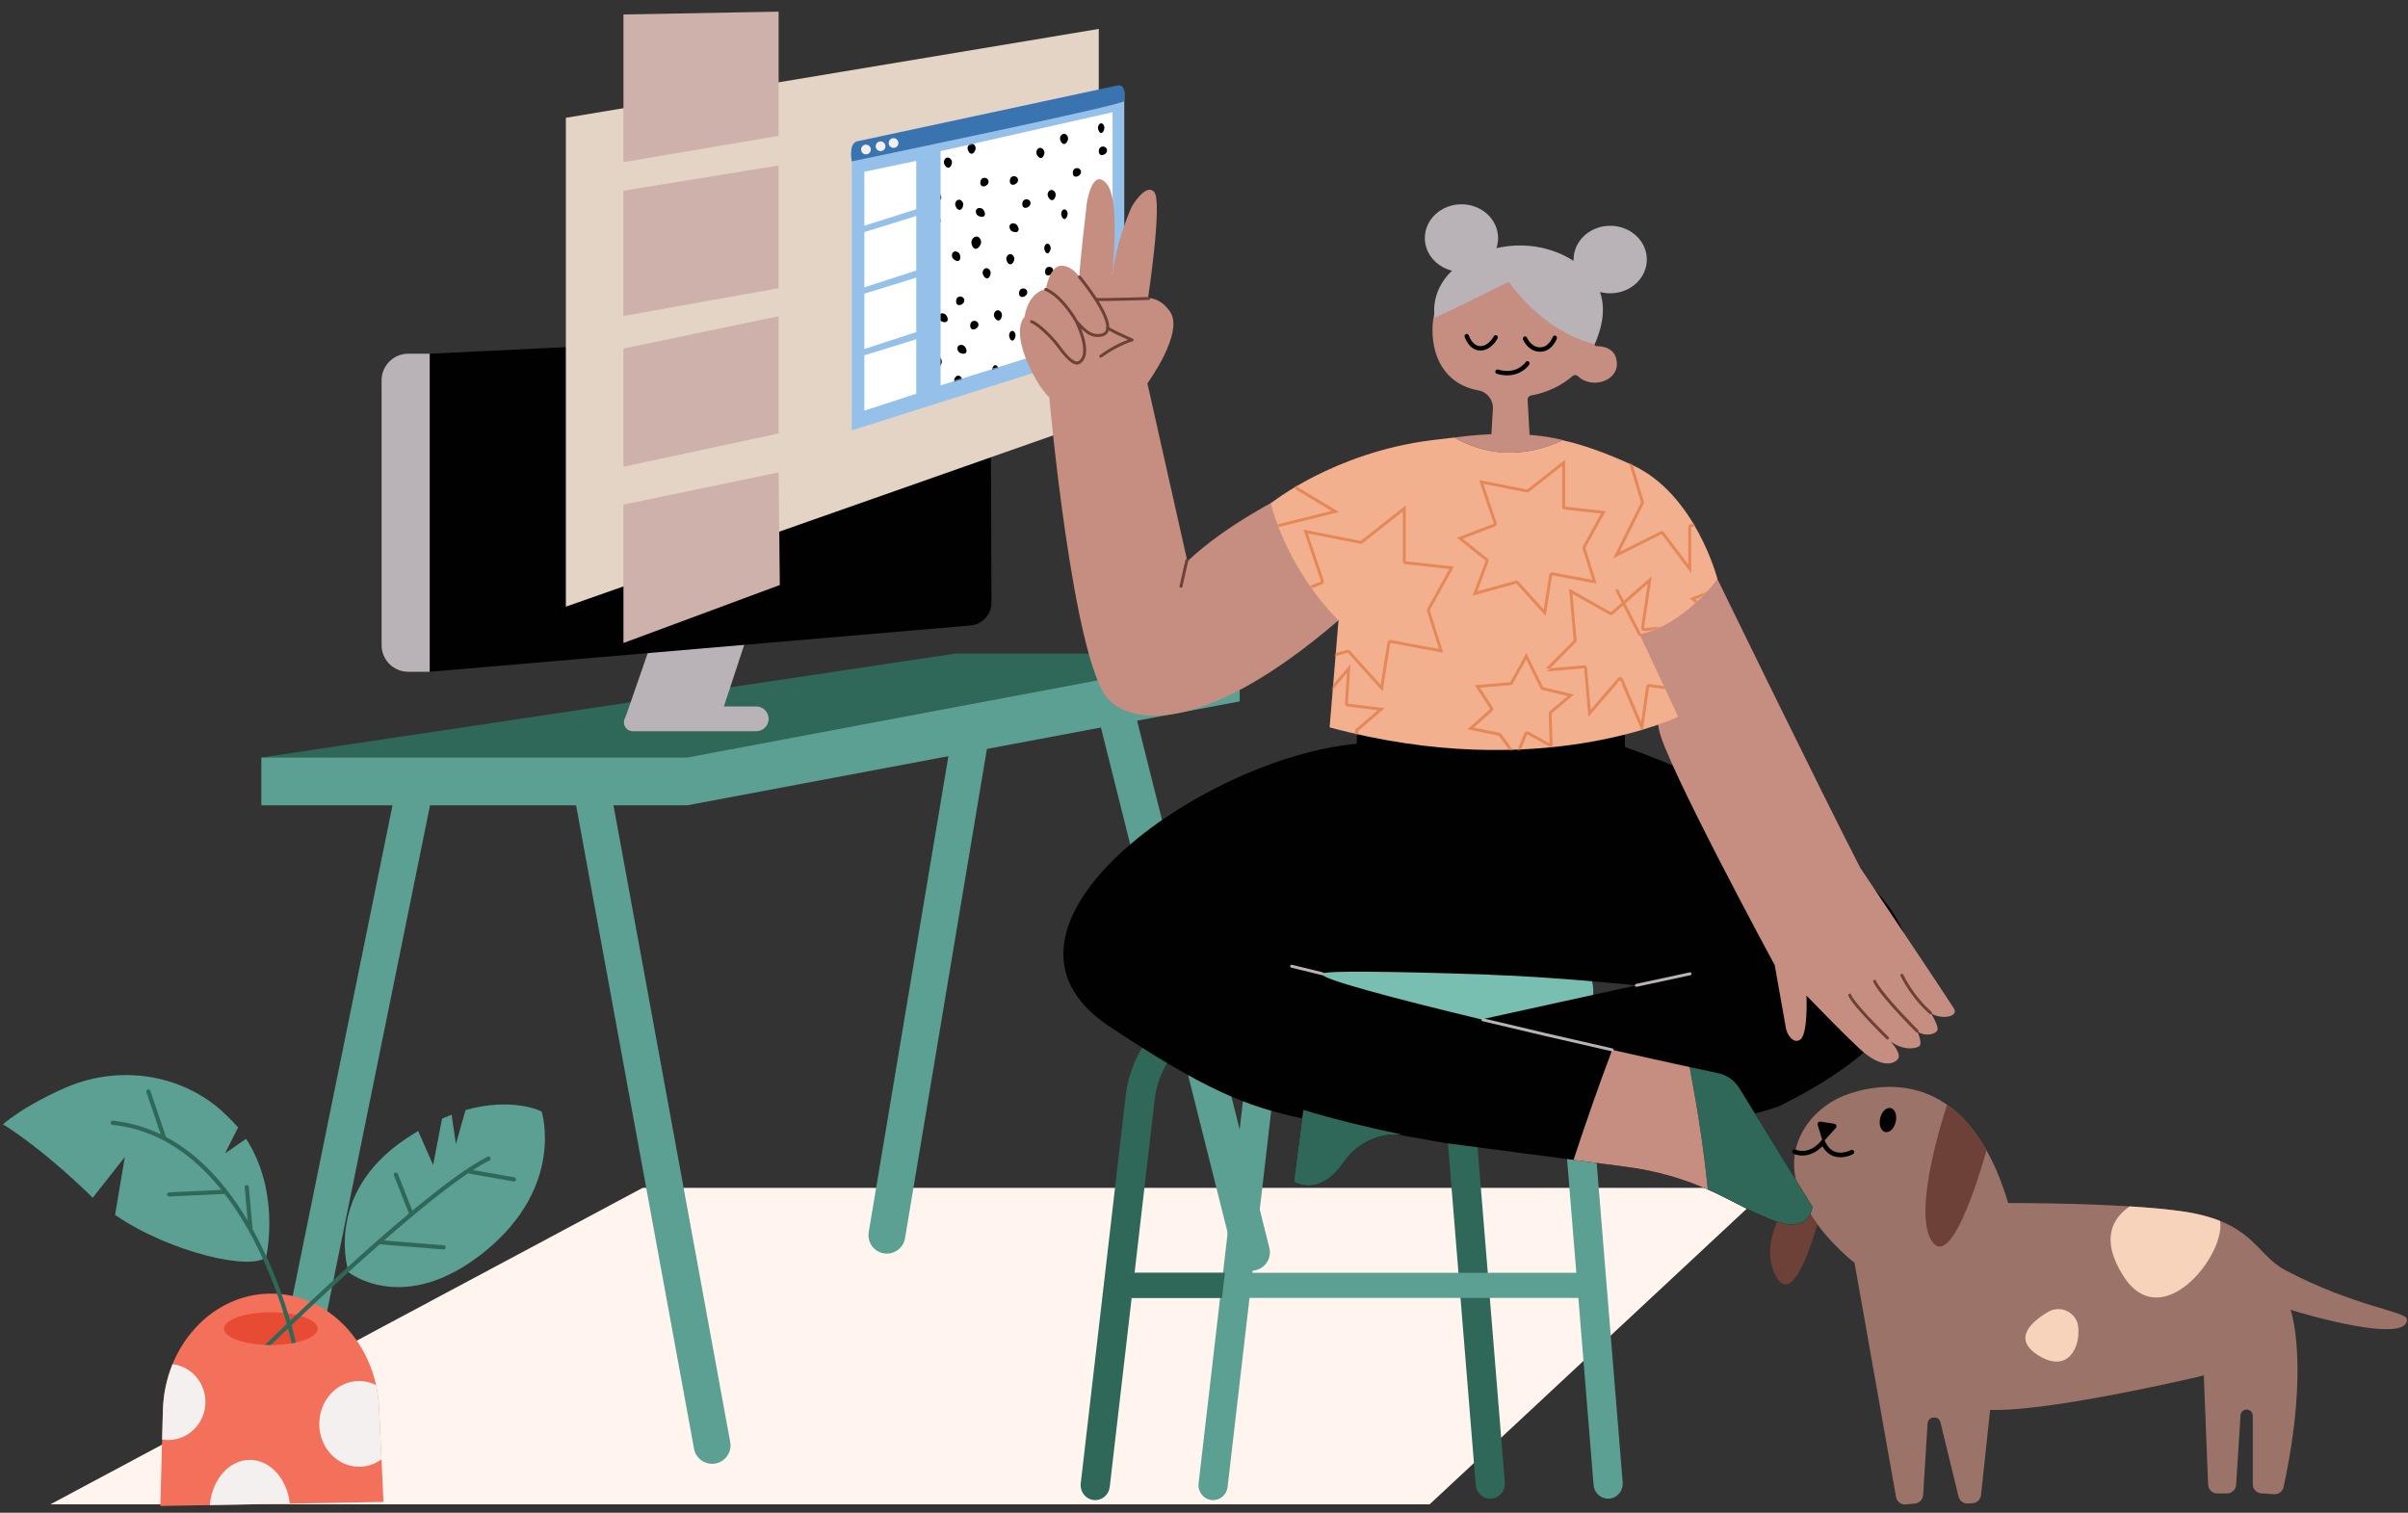 <svg viewBox="331.8 354.581 1631.35 1024.96" fill="none" xmlns="http://www.w3.org/2000/svg" xmlns:xlink="http://www.w3.org/1999/xlink" overflow="visible" width="1631.35px" height="1024.96px"><rect x="331.8" y="354.581" width="1631.35" height="1024.96" fill="#333333" stroke="none"/><g id="Master/Scene/Study"><g id="Desk"><path id="Fill 1" fill-rule="evenodd" clip-rule="evenodd" d="M767.187 1159.41L365.941 1373.84H1300.34L1530.33 1159.41H767.187Z" fill="#FFF5EE"/><path id="Fill 2" fill-rule="evenodd" clip-rule="evenodd" d="M509.928 1331.85C508.557 1338.59 512.913 1345.17 519.657 1346.54C520.494 1346.71 521.33 1346.79 522.153 1346.79C527.955 1346.79 533.151 1342.72 534.352 1336.81L628.288 874.919C628.403 874.357 628.464 873.798 628.5 873.242L603.704 870.743L509.928 1331.85Z" fill="#5BA092"/><path id="Fill 4" fill-rule="evenodd" clip-rule="evenodd" d="M711.911 844.699L801.988 1336.18C803.09 1342.19 808.33 1346.4 814.232 1346.4C814.976 1346.4 815.734 1346.33 816.492 1346.19C823.261 1344.95 827.744 1338.46 826.504 1331.69L736.865 842.599L711.943 840.088C711.656 841.568 711.623 843.124 711.911 844.699" fill="#5BA092"/><path id="Fill 6" fill-rule="evenodd" clip-rule="evenodd" d="M920.337 1189.46C919.201 1196.25 923.784 1202.67 930.571 1203.8C931.268 1203.92 931.959 1203.98 932.643 1203.98C938.622 1203.98 943.899 1199.66 944.919 1193.57L1001.54 855.194C1001.73 854.057 1001.75 852.934 1001.63 851.841L976.024 856.657L920.337 1189.46Z" fill="#5BA092"/><path id="Fill 8" fill-rule="evenodd" clip-rule="evenodd" d="M1191.75 1200.04L1091.38 799.901C1091.25 799.358 1091.07 798.839 1090.87 798.334L1066.85 802.853C1066.84 803.879 1066.95 804.921 1067.21 805.965L1167.58 1206.1C1169 1211.76 1174.08 1215.53 1179.66 1215.53C1180.66 1215.53 1181.68 1215.41 1182.7 1215.15C1189.37 1213.48 1193.43 1206.71 1191.75 1200.04" fill="#5BA092"/><path id="Fill 10" fill-rule="evenodd" clip-rule="evenodd" d="M508.844 900.22V867.859L978.838 829.817L1171.65 797.456V829.817L797.385 900.22H508.844Z" fill="#5BA092"/><path id="Fill 12" fill-rule="evenodd" clip-rule="evenodd" d="M508.844 867.858L978.838 797.457H1171.65L797.385 867.858H508.844Z" fill="#2F6858"/><path id="Fill 14" fill-rule="evenodd" clip-rule="evenodd" d="M844.141 833.254H822.194L836.98 788.494H773.594L756.188 838.692L754.937 841.759C754.594 842.599 754.447 843.504 754.504 844.409C754.706 847.569 757.33 850.029 760.496 850.029H844.141C848.775 850.029 852.53 846.274 852.53 841.642C852.53 837.009 848.775 833.254 844.141 833.254" fill="#B9B3B8"/><path id="Fill 16" fill-rule="evenodd" clip-rule="evenodd" d="M622.906 594.236L986.563 576.68C995.405 576.255 1002.82 583.289 1002.85 592.142L1003.5 762.839C1003.53 770.929 997.347 777.689 989.286 778.379L622.906 809.733V594.236Z" fill="#010101"/><path id="Fill 20" fill-rule="evenodd" clip-rule="evenodd" d="M608.348 594.236H622.906V809.733H608.348C598.388 809.733 590.316 801.661 590.316 791.704V612.265C590.316 602.308 598.388 594.236 608.348 594.236" fill="#B9B3B8"/></g><g id="UI"><g id="UI Simple"><path id="Fill 1_2" fill-rule="evenodd" clip-rule="evenodd" d="M715.145 434.389V765.636L1076.19 638.708V374.179L715.145 434.389Z" fill="#E3D4C5"/><path id="Fill 2_2" fill-rule="evenodd" clip-rule="evenodd" d="M859.291 549.815L754.172 568.673V483.812L859.291 466.712V549.815Z" fill="#CDB1AA"/><path id="Fill 3" fill-rule="evenodd" clip-rule="evenodd" d="M859.291 362.47L754.172 364.379V464.43L859.291 446.62V362.47Z" fill="#CDB1AA"/><path id="Fill 4_2" fill-rule="evenodd" clip-rule="evenodd" d="M859.291 648.294L754.172 670.82V590.72L859.291 568.859V648.294Z" fill="#CDB1AA"/><path id="Fill 5" fill-rule="evenodd" clip-rule="evenodd" d="M754.172 696.487V790.253L860.095 750.965L859.291 674.674L754.172 696.487Z" fill="#CDB1AA"/><path id="Fill 6_2" fill-rule="evenodd" clip-rule="evenodd" d="M1093.46 587.75L908.859 646.158V454.921L1093.46 416.297V587.75Z" fill="#94C0E9"/><path id="Fill 6 Copy" fill-rule="evenodd" clip-rule="evenodd" d="M952.541 496.354L917.371 507.524V470.954L952.541 463.568V496.354Z" fill="white"/><path id="Fill 6 Copy 2" fill-rule="evenodd" clip-rule="evenodd" d="M952.541 537.839L917.371 549.281V511.815L952.541 500.93V537.839Z" fill="white"/><path id="Fill 6 Copy 3" fill-rule="evenodd" clip-rule="evenodd" d="M952.541 579.596L917.371 591.039V553.573L952.541 542.688V579.596Z" fill="white"/><path id="Fill 6 Copy 4" fill-rule="evenodd" clip-rule="evenodd" d="M952.541 621.354L917.371 632.797V595.331L952.541 584.446V621.354Z" fill="white"/><path id="Fill 7" fill-rule="evenodd" clip-rule="evenodd" d="M908.845 463.917C908.845 463.917 906.459 451.875 912.44 450.348L1087.92 412.701C1090.44 412.158 1094.65 411.011 1093.46 423.039C1094 425.562 908.845 463.917 908.845 463.917Z" fill="#3973B0"/></g><path id="Fill 24" fill-rule="evenodd" clip-rule="evenodd" d="M921.766 455.876C921.766 457.697 920.29 459.172 918.469 459.172C916.648 459.172 915.172 457.697 915.172 455.876C915.172 454.056 916.648 452.579 918.469 452.579C920.29 452.579 921.766 454.056 921.766 455.876" fill="#F4F0F0"/><path id="Fill 26" fill-rule="evenodd" clip-rule="evenodd" d="M931.657 453.678C931.657 455.499 930.181 456.974 928.36 456.974C926.538 456.974 925.062 455.499 925.062 453.678C925.062 451.857 926.538 450.381 928.36 450.381C930.181 450.381 931.657 451.857 931.657 453.678" fill="#F4F0F0"/><path id="Fill 28" fill-rule="evenodd" clip-rule="evenodd" d="M940.45 451.48C940.45 453.301 938.974 454.776 937.153 454.776C935.332 454.776 933.855 453.301 933.855 451.48C933.855 449.66 935.332 448.183 937.153 448.183C938.974 448.183 940.45 449.66 940.45 451.48" fill="#F4F0F0"/><path id="Fill 6 Copy 5" fill-rule="evenodd" clip-rule="evenodd" d="M1085.53 578.951L969.027 615.711V456.974L1085.53 430.601V578.951Z" fill="white"/><mask id="mask0_413_1058229bf889ec-c7c8-428f-9116-441d554e3f15" style="mask-type:alpha" maskUnits="userSpaceOnUse" x="969" y="430" width="117" height="186" fill="#ffffff"><path id="Fill 6 Copy 5_2" fill-rule="evenodd" clip-rule="evenodd" d="M1085.53 578.951L969.027 615.711V456.974L1085.53 430.601V578.951Z" fill="#ffffff"/></mask><g mask="url(#mask0_413_1058229bf889ec-c7c8-428f-9116-441d554e3f15)"><g id="Patterns" transform="translate(937.152 403.129) scale(1.095 1.099)"><g id="Patterns/Pattern 1"><path id="Pattern" fill-rule="evenodd" clip-rule="evenodd" d="M132.529 0.566C132.697 1.936 131.839 4.122 130.47 4.29C129.1 4.458 127.74 2.545 127.571 1.176C127.403 -0.194 128.33 -1.818 129.7 -1.986C131.068 -2.154 132.361 -0.803 132.529 0.566ZM161.44 7.288C162.809 7.12 163.667 4.934 163.499 3.564C163.331 2.195 162.038 0.844 160.67 1.012C159.3 1.18 158.373 2.803 158.541 4.173C158.71 5.542 160.07 7.456 161.44 7.288ZM247.576 14.938C248.679 14.938 249.574 12.98 249.574 11.672C249.574 10.364 248.679 8.943 247.576 8.943C246.473 8.943 245.578 10.364 245.578 11.672C245.578 12.98 246.473 14.938 247.576 14.938ZM35.395 22.505C36.498 22.505 37.393 20.547 37.393 19.238C37.393 17.93 36.498 16.51 35.395 16.51C34.292 16.51 33.397 17.93 33.397 19.238C33.397 20.547 34.292 22.505 35.395 22.505ZM237.086 36.086C238.189 36.086 239.084 34.128 239.084 32.819C239.084 31.511 238.189 30.09 237.086 30.09C235.983 30.09 235.088 31.511 235.088 32.819C235.088 34.128 235.983 36.086 237.086 36.086ZM214.108 36.541C215.488 36.541 216.606 38.039 216.606 39.419C216.606 40.799 215.488 42.864 214.108 42.864C212.729 42.864 211.611 40.799 211.611 39.419C211.611 38.039 212.729 36.541 214.108 36.541ZM74.743 115.358C74.743 116.738 73.625 118.803 72.245 118.803C70.866 118.803 69.748 116.738 69.748 115.358C69.748 113.978 70.866 112.48 72.245 112.48C73.625 112.48 74.743 113.978 74.743 115.358ZM144.176 196.74C145.556 196.74 146.674 194.676 146.674 193.296C146.674 191.916 145.556 190.418 144.176 190.418C142.796 190.418 141.678 191.916 141.678 193.296C141.678 194.676 142.796 196.74 144.176 196.74ZM181.884 117.804C180.505 117.804 179.386 115.739 179.386 114.359C179.386 112.979 180.505 111.481 181.884 111.481C183.263 111.481 184.381 112.979 184.381 114.359C184.381 115.739 183.263 117.804 181.884 117.804ZM40.021 193.742C41.4 193.742 42.518 191.678 42.518 190.298C42.518 188.918 41.4 187.42 40.021 187.42C38.642 187.42 37.523 188.918 37.523 190.298C37.523 191.678 38.642 193.742 40.021 193.742ZM253.814 189.418C255.194 189.418 256.312 190.916 256.312 192.296C256.312 193.676 255.194 195.74 253.814 195.74C252.436 195.74 251.317 193.676 251.317 192.296C251.317 190.916 252.436 189.418 253.814 189.418ZM105.486 44.62C106.865 44.62 107.983 42.555 107.983 41.175C107.983 39.795 106.865 38.297 105.486 38.297C104.106 38.297 102.988 39.795 102.988 41.175C102.988 42.555 104.106 44.62 105.486 44.62ZM50.783 47.17C50.783 48.55 49.664 50.615 48.286 50.615C46.906 50.615 45.788 48.55 45.788 47.17C45.788 45.79 46.906 44.292 48.286 44.292C49.664 44.292 50.783 45.79 50.783 47.17ZM97.221 108.758C97.221 110.067 96.326 112.025 95.223 112.025C94.12 112.025 93.225 110.067 93.225 108.758C93.225 107.45 94.12 106.029 95.223 106.029C96.326 106.029 97.221 107.45 97.221 108.758ZM169.152 186.696C169.152 188.004 168.257 189.962 167.154 189.962C166.051 189.962 165.156 188.004 165.156 186.696C165.156 185.388 166.051 183.967 167.154 183.967C168.257 183.967 169.152 185.388 169.152 186.696ZM204.861 111.025C205.965 111.025 206.86 109.068 206.86 107.759C206.86 106.451 205.965 105.03 204.861 105.03C203.759 105.03 202.863 106.451 202.863 107.759C202.863 109.068 203.759 111.025 204.861 111.025ZM64.996 183.698C64.996 185.006 64.102 186.965 62.998 186.965C61.895 186.965 61 185.006 61 183.698C61 182.39 61.895 180.969 62.998 180.969C64.102 180.969 64.996 182.39 64.996 183.698ZM276.792 182.968C275.689 182.968 274.794 184.389 274.794 185.697C274.794 187.005 275.689 188.963 276.792 188.963C277.896 188.963 278.79 187.005 278.79 185.697C278.79 184.389 277.896 182.968 276.792 182.968ZM130.462 34.575C130.462 35.883 129.566 37.842 128.464 37.842C127.361 37.842 126.465 35.883 126.465 34.575C126.465 33.267 127.361 31.847 128.464 31.847C129.566 31.847 130.462 33.267 130.462 34.575ZM107.711 87.611C107.711 88.919 106.816 90.877 105.713 90.877C104.61 90.877 103.715 88.919 103.715 87.611C103.715 86.303 104.61 84.882 105.713 84.882C106.816 84.882 107.711 86.303 107.711 87.611ZM175.646 165.549C175.646 166.857 176.541 168.815 177.644 168.815C178.747 168.815 179.642 166.857 179.642 165.549C179.642 164.24 178.747 162.82 177.644 162.82C176.541 162.82 175.646 164.24 175.646 165.549ZM213.353 86.612C213.353 85.304 214.248 83.883 215.351 83.883C216.455 83.883 217.349 85.304 217.349 86.612C217.349 87.92 216.455 89.878 215.351 89.878C214.248 89.878 213.353 87.92 213.353 86.612ZM73.488 165.817C74.592 165.817 75.486 163.859 75.486 162.551C75.486 161.243 74.592 159.822 73.488 159.822C72.385 159.822 71.49 161.243 71.49 162.551C71.49 163.859 72.385 165.817 73.488 165.817ZM29.875 178.729C29.875 180.037 28.981 181.995 27.877 181.995C26.774 181.995 25.879 180.037 25.879 178.729C25.879 177.421 26.774 176 27.877 176C28.981 176 29.875 177.421 29.875 178.729ZM17.815 118.344C17.815 119.652 18.709 121.611 19.813 121.611C20.916 121.611 21.811 119.652 21.811 118.344C21.811 117.036 20.916 115.615 19.813 115.615C18.709 115.615 17.815 117.036 17.815 118.344ZM140.951 13.428C140.951 14.736 140.056 16.695 138.953 16.695C137.85 16.695 136.955 14.736 136.955 13.428C136.955 12.12 137.85 10.7 138.953 10.7C140.056 10.7 140.951 12.12 140.951 13.428ZM249.157 63.037C250.452 62.565 250.798 60.242 250.326 58.945C249.854 57.649 248.29 56.624 246.995 57.096C245.698 57.567 245.16 59.358 245.632 60.655C246.104 61.951 247.861 63.509 249.157 63.037ZM107.293 138.976C105.998 139.448 104.24 137.89 103.769 136.594C103.297 135.297 103.835 133.506 105.131 133.035C106.428 132.563 107.991 133.588 108.462 134.885C108.935 136.181 108.59 138.504 107.293 138.976ZM177.062 210.973C175.765 211.444 175.228 213.235 175.699 214.532C176.171 215.827 177.928 217.385 179.224 216.914C180.52 216.442 180.865 214.118 180.393 212.823C179.921 211.526 178.358 210.5 177.062 210.973ZM218.101 133.885C218.573 135.182 218.228 137.505 216.932 137.977C215.637 138.449 213.879 136.891 213.408 135.595C212.936 134.298 213.474 132.507 214.769 132.036C216.066 131.564 217.63 132.589 218.101 133.885ZM71.544 211.534C72.016 212.83 73.773 214.387 75.069 213.917C76.366 213.444 76.709 211.121 76.238 209.825C75.766 208.528 74.203 207.503 72.907 207.975C71.61 208.446 71.073 210.237 71.544 211.534ZM141.703 60.702C142.175 61.999 141.83 64.322 140.534 64.793C139.238 65.265 137.481 63.707 137.009 62.41C136.538 61.114 137.076 59.324 138.372 58.852C139.668 58.38 141.231 59.406 141.703 60.702ZM264.475 71.744C264.643 73.114 266.005 75.028 267.374 74.859C268.743 74.691 269.601 72.505 269.433 71.136C269.265 69.767 267.972 68.415 266.603 68.583C265.235 68.752 264.308 70.374 264.475 71.744ZM125.51 150.798C124.142 150.967 122.78 149.053 122.612 147.684C122.444 146.314 123.372 144.691 124.74 144.522C126.109 144.354 127.402 145.706 127.57 147.075C127.738 148.444 126.88 150.63 125.51 150.798ZM232.251 146.684C232.418 148.054 233.78 149.968 235.15 149.799C236.518 149.631 237.377 147.445 237.209 146.076C237.04 144.707 235.748 143.355 234.379 143.523C233.01 143.692 232.083 145.314 232.251 146.684ZM157.98 70.34C159.35 70.171 160.643 71.522 160.811 72.892C160.979 74.261 160.12 76.447 158.751 76.616C157.382 76.784 156.02 74.869 155.853 73.5C155.685 72.132 156.612 70.508 157.98 70.34ZM237.838 80.472C239.208 80.304 240.065 78.118 239.898 76.748C239.729 75.379 238.436 74.028 237.068 74.196C235.698 74.364 234.771 75.987 234.94 77.356C235.108 78.726 236.468 80.64 237.838 80.472ZM95.204 150.135C96.574 149.967 97.867 151.318 98.034 152.687C98.202 154.057 97.344 156.243 95.974 156.411C94.606 156.579 93.244 154.665 93.076 153.295C92.908 151.926 93.835 150.303 95.204 150.135ZM207.673 151.688C207.841 153.058 206.982 155.244 205.614 155.412C204.244 155.58 202.883 153.666 202.715 152.296C202.547 150.927 203.474 149.304 204.843 149.136C206.212 148.968 207.505 150.319 207.673 151.688ZM129.215 82.228C130.585 82.06 131.442 79.874 131.275 78.504C131.106 77.135 129.814 75.784 128.445 75.952C127.075 76.12 126.148 77.743 126.317 79.113C126.485 80.482 127.846 82.395 129.215 82.228ZM208.928 73.75C209.095 75.12 208.238 77.306 206.868 77.474C205.498 77.642 204.137 75.729 203.97 74.359C203.801 72.99 204.728 71.366 206.098 71.198C207.466 71.03 208.759 72.381 208.928 73.75ZM65.005 153.413C66.374 153.245 67.232 151.059 67.064 149.689C66.896 148.32 65.603 146.969 64.235 147.137C62.865 147.305 61.938 148.929 62.107 150.298C62.274 151.668 63.635 153.581 65.005 153.413ZM13.389 105.482C13.556 106.852 12.699 109.038 11.329 109.206C9.96 109.374 8.599 107.46 8.431 106.092C8.262 104.722 9.189 103.098 10.559 102.93C11.928 102.762 13.22 104.113 13.389 105.482ZM275.9 152.297C276.068 153.666 277.429 155.58 278.798 155.412C280.168 155.243 281.026 153.057 280.858 151.688C280.689 150.319 279.396 148.967 278.028 149.135C276.659 149.304 275.732 150.928 275.9 152.297ZM174.644 152.414C176.012 152.246 176.87 150.06 176.703 148.69C176.535 147.321 175.242 145.97 173.873 146.138C172.504 146.306 171.577 147.93 171.745 149.299C171.913 150.669 173.274 152.582 174.644 152.414ZM100.305 75.506C100.472 76.876 99.615 79.062 98.245 79.23C96.876 79.398 95.515 77.484 95.347 76.116C95.178 74.746 96.105 73.122 97.475 72.954C98.844 72.786 100.136 74.137 100.305 75.506ZM41.045 85.225C42.414 85.057 43.272 82.871 43.104 81.501C42.936 80.132 41.644 78.781 40.275 78.949C38.905 79.117 37.978 80.741 38.147 82.111C38.315 83.48 39.675 85.393 41.045 85.225ZM199.874 51.495C198.506 51.663 197.144 49.75 196.976 48.38C196.808 47.011 197.735 45.387 199.104 45.218C200.473 45.05 201.765 46.402 201.934 47.771C202.102 49.14 201.244 51.327 199.874 51.495ZM58.012 127.434C59.381 127.266 60.238 125.08 60.071 123.71C59.903 122.341 58.61 120.99 57.241 121.158C55.872 121.326 54.944 122.95 55.113 124.319C55.281 125.689 56.642 127.602 58.012 127.434ZM271.034 123.156C272.404 122.989 273.697 124.34 273.865 125.708C274.033 127.078 273.174 129.265 271.805 129.432C270.436 129.6 269.075 127.687 268.906 126.317C268.739 124.948 269.666 123.324 271.034 123.156ZM129.942 205.372C131.312 205.203 132.169 203.018 132.002 201.648C131.833 200.278 130.541 198.928 129.172 199.096C127.802 199.264 126.875 200.887 127.044 202.257C127.212 203.626 128.572 205.54 129.942 205.372ZM167.65 126.435C166.281 126.603 164.92 124.69 164.752 123.32C164.584 121.951 165.511 120.327 166.88 120.158C168.248 119.99 169.541 121.342 169.709 122.711C169.878 124.08 169.019 126.266 167.65 126.435ZM27.846 198.65C27.678 197.281 26.386 195.93 25.016 196.098C23.647 196.265 22.72 197.889 22.889 199.259C23.057 200.628 24.418 202.542 25.787 202.374C27.156 202.206 28.014 200.019 27.846 198.65ZM241.64 200.648C241.808 202.018 240.95 204.204 239.581 204.372C238.211 204.54 236.851 202.627 236.683 201.258C236.514 199.888 237.441 198.264 238.811 198.097C240.179 197.929 241.472 199.279 241.64 200.648ZM88.353 50.136C88.521 51.506 89.883 53.42 91.252 53.251C92.621 53.083 93.479 50.897 93.312 49.528C93.143 48.158 91.85 46.807 90.481 46.975C89.113 47.143 88.186 48.766 88.353 50.136ZM34.051 59.246C32.683 59.415 31.321 57.501 31.153 56.131C30.985 54.761 31.913 53.138 33.281 52.97C34.65 52.802 35.943 54.153 36.11 55.523C36.279 56.892 35.42 59.078 34.051 59.246ZM218.859 22.453C219.764 21.412 218.939 19.213 217.898 18.309C216.857 17.403 214.992 17.264 214.087 18.305C213.182 19.347 213.58 21.173 214.621 22.079C215.662 22.984 217.954 23.494 218.859 22.453ZM76.035 94.248C77.076 95.152 77.901 97.351 76.996 98.392C76.091 99.434 73.799 98.923 72.758 98.018C71.717 97.112 71.319 95.286 72.224 94.244C73.129 93.203 74.994 93.343 76.035 94.248ZM17.168 8.873C18.073 7.831 17.248 5.632 16.207 4.728C15.166 3.823 13.301 3.683 12.396 4.724C11.491 5.766 11.889 7.593 12.93 8.498C13.971 9.403 16.262 9.914 17.168 8.873ZM147.965 172.185C149.006 173.09 149.831 175.288 148.926 176.33C148.021 177.371 145.729 176.86 144.688 175.955C143.647 175.05 143.25 173.223 144.155 172.182C145.06 171.141 146.924 171.28 147.965 172.185ZM181.863 93.245C180.958 94.286 181.356 96.114 182.397 97.019C183.438 97.924 185.729 98.435 186.634 97.393C187.54 96.352 186.715 94.153 185.674 93.248C184.633 92.344 182.768 92.204 181.863 93.245ZM40.534 172.957C39.493 172.053 39.095 170.225 40 169.184C40.905 168.143 42.77 168.283 43.81 169.187C44.852 170.092 45.677 172.29 44.77 173.333C43.866 174.373 41.575 173.863 40.534 172.957ZM28.383 149.729C27.477 150.771 27.875 152.598 28.916 153.502C29.957 154.409 32.249 154.918 33.154 153.877C34.059 152.836 33.234 150.638 32.193 149.732C31.152 148.827 29.288 148.688 28.383 149.729ZM254.327 174.955C253.286 174.051 252.889 172.223 253.794 171.182C254.699 170.141 256.563 170.281 257.604 171.185C258.645 172.091 259.47 174.289 258.564 175.331C257.66 176.371 255.368 175.862 254.327 174.955ZM110.236 24.21C111.141 23.169 110.316 20.969 109.275 20.064C108.234 19.159 106.37 19.02 105.465 20.061C104.56 21.102 104.957 22.93 105.998 23.835C107.039 24.74 109.331 25.251 110.236 24.21ZM52.075 26.059C53.116 26.965 53.941 29.164 53.036 30.205C52.131 31.246 49.839 30.735 48.798 29.83C47.757 28.925 47.359 27.097 48.264 26.056C49.17 25.015 51.034 25.154 52.075 26.059ZM192.457 33.269C194.096 33.499 195.77 31.232 196 29.593C196.23 27.953 195.152 25.986 193.513 25.755C191.874 25.525 190.294 27.119 190.064 28.758C189.835 30.397 190.818 33.039 192.457 33.269ZM48.201 104.698C48.432 103.058 50.01 101.464 51.65 101.694C53.289 101.925 54.368 103.892 54.137 105.532C53.906 107.171 52.233 109.438 50.593 109.208C48.955 108.978 47.971 106.336 48.201 104.698ZM265.443 103.692C263.804 103.463 262.225 105.056 261.994 106.696C261.765 108.335 262.749 110.977 264.387 111.206C266.027 111.436 267.7 109.169 267.931 107.53C268.161 105.891 267.083 103.923 265.443 103.692ZM122.524 187.146C120.885 186.915 119.902 184.275 120.132 182.635C120.362 180.995 121.941 179.402 123.58 179.631C125.22 179.862 126.298 181.83 126.067 183.469C125.837 185.109 124.164 187.376 122.524 187.146ZM163.776 104.533C164.005 102.893 162.927 100.925 161.288 100.695C159.65 100.465 158.07 102.058 157.84 103.698C157.61 105.338 158.594 107.979 160.233 108.209C161.871 108.439 163.546 106.172 163.776 104.533ZM8.912 186.026C9.143 184.386 10.722 182.792 12.361 183.022C14 183.252 15.078 185.22 14.849 186.86C14.618 188.499 12.944 190.767 11.305 190.537C9.666 190.305 8.682 187.664 8.912 186.026ZM229.771 181.636C229.54 183.275 230.524 185.915 232.163 186.147C233.803 186.377 235.476 184.11 235.706 182.47C235.937 180.83 234.858 178.863 233.219 178.632C231.58 178.402 230 179.996 229.771 181.636ZM87.377 31.348C87.147 32.988 85.474 35.255 83.834 35.025C82.195 34.794 81.212 32.154 81.442 30.514C81.671 28.875 83.251 27.281 84.89 27.511C86.53 27.741 87.608 29.709 87.377 31.348ZM26.634 41.02C28.274 41.25 29.947 38.983 30.177 37.343C30.407 35.705 29.329 33.736 27.69 33.506C26.051 33.277 24.471 34.87 24.241 36.509C24.011 38.149 24.995 40.79 26.634 41.02ZM182.664 36.353C183.374 37.535 183.48 39.882 182.297 40.593C181.114 41.303 179.092 40.109 178.383 38.927C177.671 37.744 177.858 35.883 179.041 35.173C180.223 34.462 181.953 35.171 182.664 36.353ZM36.519 114.866C37.229 116.048 39.252 117.242 40.433 116.531C41.616 115.822 41.511 113.475 40.801 112.293C40.091 111.11 38.36 110.401 37.178 111.112C35.996 111.823 35.809 113.682 36.519 114.866ZM254.227 118.53C253.045 119.24 251.023 118.046 250.313 116.864C249.602 115.681 249.789 113.821 250.971 113.11C252.154 112.4 253.884 113.108 254.595 114.291C255.305 115.473 255.41 117.82 254.227 118.53ZM112.364 194.469C113.547 193.759 113.441 191.412 112.731 190.23C112.021 189.047 110.29 188.338 109.109 189.05C107.926 189.76 107.739 191.62 108.45 192.803C109.159 193.986 111.182 195.18 112.364 194.469ZM150.44 111.293C151.15 112.475 151.255 114.822 150.072 115.532C148.89 116.243 146.867 115.049 146.158 113.867C145.448 112.684 145.634 110.823 146.816 110.113C147.998 109.402 149.728 110.111 150.44 111.293ZM7.209 213.704C8.392 212.994 8.287 210.647 7.577 209.465C6.865 208.281 5.135 207.573 3.953 208.284C2.771 208.995 2.584 210.854 3.295 212.037C4.004 213.221 6.027 214.415 7.209 213.704ZM218.088 191.804C217.377 190.621 217.564 188.761 218.747 188.051C219.929 187.339 221.659 188.048 222.369 189.231C223.08 190.413 223.185 192.76 222.003 193.47C220.821 194.181 218.798 192.986 218.088 191.804ZM16.474 48.344C17.656 47.634 17.551 45.287 16.841 44.105C16.13 42.922 14.4 42.213 13.218 42.925C12.035 43.635 11.848 45.495 12.559 46.678C13.269 47.861 15.291 49.055 16.474 48.344ZM197.079 8.833C198.12 9.738 198.945 11.937 198.04 12.979C197.135 14.02 194.843 13.509 193.802 12.604C192.761 11.698 192.363 9.871 193.269 8.83C194.174 7.789 196.038 7.928 197.079 8.833ZM56.177 88.918C57.082 87.876 56.257 85.677 55.216 84.772C54.175 83.867 52.311 83.728 51.406 84.769C50.5 85.81 50.898 87.638 51.939 88.543C52.98 89.448 55.272 89.959 56.177 88.918ZM28.193 74.732C29.234 75.638 30.059 77.837 29.154 78.878C28.249 79.919 25.957 79.409 24.916 78.503C23.875 77.598 23.477 75.77 24.383 74.729C25.288 73.688 27.152 73.827 28.193 74.732ZM265.199 86.767C264.294 87.809 264.692 89.636 265.733 90.541C266.774 91.447 269.066 91.957 269.971 90.916C270.876 89.875 270.051 87.676 269.01 86.77C267.969 85.865 266.104 85.726 265.199 86.767ZM127.146 162.71C128.187 163.615 129.013 165.813 128.107 166.855C127.202 167.896 124.911 167.385 123.87 166.48C122.829 165.576 122.431 163.748 123.336 162.707C124.241 161.666 126.105 161.805 127.146 162.71ZM164.855 83.773C163.814 82.868 161.95 82.729 161.044 83.77C160.139 84.811 160.537 86.638 161.578 87.544C162.619 88.449 164.911 88.96 165.815 87.918C166.721 86.877 165.896 84.678 164.855 83.773ZM9.916 167.502C8.875 166.598 8.478 164.77 9.383 163.729C10.288 162.688 12.152 162.828 13.193 163.732C14.234 164.637 15.059 166.836 14.153 167.877C13.249 168.918 10.957 168.408 9.916 167.502ZM237.746 165.855C238.651 164.814 237.827 162.616 236.786 161.711C235.745 160.805 233.879 160.667 232.975 161.708C232.069 162.749 232.467 164.576 233.508 165.481C234.549 166.386 236.841 166.897 237.746 165.855ZM88.456 10.59C89.497 11.494 90.322 13.693 89.417 14.734C88.512 15.775 86.22 15.265 85.179 14.36C84.138 13.454 83.741 11.628 84.646 10.587C85.551 9.546 87.415 9.684 88.456 10.59ZM44.142 10.87C45.047 9.829 44.221 7.63 43.181 6.726C42.139 5.82 40.275 5.682 39.37 6.723C38.465 7.764 38.863 9.59 39.904 10.496C40.945 11.401 43.236 11.912 44.142 10.87ZM271.727 54.57C270.686 53.665 270.288 51.837 271.193 50.796C272.099 49.755 273.963 49.894 275.004 50.799C276.045 51.705 276.87 53.904 275.965 54.945C275.06 55.986 272.768 55.475 271.727 54.57ZM129.33 126.735C128.425 127.777 128.823 129.604 129.864 130.509C130.905 131.415 133.197 131.925 134.102 130.884C135.007 129.843 134.182 127.644 133.141 126.738C132.1 125.833 130.236 125.694 129.33 126.735ZM205.071 204.676C206.112 205.582 206.937 207.78 206.032 208.821C205.127 209.862 202.835 209.352 201.794 208.446C200.753 207.542 200.356 205.715 201.261 204.673C202.166 203.632 204.03 203.771 205.071 204.676ZM242.779 125.739C241.738 124.834 239.874 124.695 238.969 125.736C238.064 126.777 238.462 128.605 239.503 129.51C240.544 130.415 242.835 130.926 243.74 129.885C244.646 128.844 243.82 126.644 242.779 125.739ZM97.64 205.448C96.599 204.544 96.201 202.717 97.106 201.675C98.011 200.634 99.875 200.774 100.916 201.678C101.957 202.584 102.783 204.782 101.877 205.823C100.972 206.864 98.681 206.355 97.64 205.448ZM162.571 52.553C161.666 53.594 162.063 55.422 163.104 56.326C164.145 57.232 166.437 57.743 167.342 56.7C168.247 55.659 167.422 53.461 166.381 52.556C165.34 51.651 163.476 51.512 162.571 52.553ZM266.242 38.626C266.713 39.923 266.369 42.245 265.073 42.718C263.776 43.19 262.02 41.632 261.548 40.335C261.076 39.039 261.614 37.247 262.91 36.776C264.207 36.304 265.77 37.329 266.242 38.626ZM123.21 118.657C124.506 118.184 124.85 115.862 124.379 114.565C123.907 113.268 122.344 112.243 121.047 112.715C119.751 113.186 119.213 114.978 119.685 116.274C120.157 117.571 121.913 119.129 123.21 118.657ZM191.615 194.212C191.144 192.915 191.682 191.125 192.978 190.653C194.274 190.18 195.837 191.207 196.309 192.503C196.781 193.798 196.437 196.123 195.141 196.594C193.844 197.066 192.087 195.508 191.615 194.212ZM232.848 117.658C234.144 117.185 234.49 114.863 234.017 113.566C233.546 112.269 231.982 111.244 230.686 111.716C229.39 112.187 228.852 113.979 229.324 115.275C229.795 116.572 231.552 118.129 232.848 117.658ZM87.46 191.215C86.989 189.918 87.527 188.127 88.823 187.655C90.119 187.183 91.682 188.209 92.154 189.506C92.626 190.801 92.282 193.125 90.985 193.597C89.689 194.068 87.932 192.51 87.46 191.215ZM156.45 44.474C157.746 44.002 158.091 41.679 157.619 40.383C157.148 39.086 155.584 38.06 154.287 38.532C152.992 39.004 152.453 40.794 152.926 42.091C153.397 43.388 155.154 44.946 156.45 44.474ZM275.233 18.642C275.705 19.939 275.36 22.261 274.064 22.734C272.767 23.206 271.011 21.648 270.54 20.351C270.067 19.055 270.606 17.263 271.901 16.792C273.198 16.32 274.762 17.345 275.233 18.642ZM130.039 92.731C128.743 93.203 128.204 94.994 128.676 96.29C129.148 97.586 130.905 99.145 132.202 98.673C133.497 98.201 133.842 95.877 133.37 94.582C132.898 93.284 131.334 92.259 130.039 92.731ZM204.131 176.611C202.835 177.081 201.078 175.525 200.607 174.228C200.134 172.931 200.673 171.14 201.969 170.669C203.265 170.197 204.829 171.222 205.3 172.519C205.772 173.815 205.428 176.138 204.131 176.611ZM239.677 91.732C238.381 92.203 237.843 93.995 238.315 95.291C238.786 96.587 240.544 98.146 241.839 97.674C243.135 97.201 243.481 94.878 243.008 93.582C242.537 92.285 240.973 91.26 239.677 91.732ZM96.452 171.231C95.98 169.934 96.518 168.143 97.814 167.671C99.11 167.199 100.674 168.225 101.145 169.522C101.618 170.817 101.272 173.141 99.976 173.613C98.681 174.084 96.923 172.527 96.452 171.231ZM161.917 22.107C162.388 23.403 164.145 24.961 165.441 24.491C166.738 24.018 167.082 21.695 166.61 20.399C166.139 19.102 164.575 18.077 163.279 18.548C161.983 19.02 161.444 20.81 161.917 22.107ZM236.758 49.541C235.488 49.002 235.357 47.11 235.897 45.84C236.436 44.57 237.976 44.073 239.246 44.613C240.515 45.152 241.034 46.522 240.495 47.792C239.956 49.062 238.028 50.081 236.758 49.541ZM94.895 125.48C96.165 126.02 98.093 125.002 98.632 123.732C99.171 122.462 98.652 121.091 97.383 120.552C96.113 120.013 94.573 120.509 94.034 121.779C93.495 123.049 93.625 124.941 94.895 125.48ZM10.796 27.374C10.257 28.644 8.329 29.662 7.059 29.123C5.789 28.583 5.66 26.692 6.198 25.422C6.737 24.152 8.277 23.655 9.547 24.195C10.816 24.733 11.335 26.104 10.796 27.374ZM165.964 199.716C165.425 200.986 165.556 202.878 166.826 203.417C168.095 203.957 170.024 202.938 170.563 201.668C171.101 200.399 170.583 199.029 169.313 198.489C168.043 197.949 166.504 198.446 165.964 199.716ZM204.533 124.481C203.264 123.942 203.134 122.05 203.672 120.78C204.212 119.51 205.751 119.013 207.021 119.553C208.291 120.092 208.809 121.462 208.271 122.732C207.731 124.002 205.803 125.02 204.533 124.481ZM61.809 196.718C61.271 197.988 61.401 199.881 62.67 200.419C63.94 200.959 65.868 199.941 66.408 198.671C66.946 197.402 66.428 196.031 65.158 195.491C63.888 194.952 62.349 195.448 61.809 196.718ZM276.464 202.418C275.194 201.879 275.064 199.987 275.603 198.717C276.142 197.447 277.682 196.95 278.952 197.49C280.221 198.029 280.74 199.4 280.201 200.669C279.662 201.939 277.734 202.957 276.464 202.418ZM130.623 46.369C129.353 45.83 127.813 46.326 127.274 47.596C126.735 48.866 126.866 50.759 128.135 51.297C129.405 51.836 131.333 50.819 131.872 49.549C132.411 48.279 131.893 46.908 130.623 46.369ZM181.702 67.846C180.433 67.307 180.302 65.415 180.841 64.145C181.381 62.875 182.92 62.378 184.19 62.918C185.46 63.458 185.978 64.827 185.44 66.097C184.9 67.367 182.972 68.386 181.702 67.846ZM38.978 140.084C38.439 141.354 38.569 143.247 39.839 143.785C41.109 144.325 43.037 143.307 43.577 142.037C44.115 140.767 43.597 139.397 42.327 138.857C41.057 138.318 39.518 138.814 38.978 140.084ZM11.88 127.806C11.34 129.076 9.412 130.094 8.142 129.554C6.872 129.015 6.743 127.123 7.281 125.853C7.821 124.583 9.36 124.087 10.63 124.626C11.9 125.165 12.418 126.536 11.88 127.806ZM252.772 142.083C252.232 143.352 252.363 145.245 253.633 145.784C254.903 146.323 256.831 145.305 257.37 144.035C257.909 142.765 257.39 141.395 256.121 140.855C254.851 140.316 253.311 140.813 252.772 142.083ZM149.478 142.786C148.208 142.247 148.077 140.355 148.616 139.085C149.156 137.815 150.695 137.318 151.965 137.858C153.235 138.397 153.754 139.767 153.215 141.037C152.676 142.307 150.747 143.326 149.478 142.786ZM73.079 69.603C74.349 70.142 76.277 69.124 76.817 67.854C77.355 66.584 76.837 65.213 75.567 64.674C74.297 64.135 72.758 64.632 72.218 65.901C71.68 67.171 71.81 69.063 73.079 69.603ZM18.04 64.144C16.77 63.605 16.64 61.713 17.179 60.443C17.718 59.173 19.258 58.676 20.528 59.216C21.798 59.755 22.316 61.125 21.778 62.395C21.238 63.665 19.31 64.683 18.04 64.144ZM222.663 7.894C223.932 8.434 225.861 7.416 226.4 6.146C226.939 4.876 226.42 3.505 225.15 2.966C223.881 2.427 222.341 2.923 221.802 4.193C221.263 5.463 221.393 7.355 222.663 7.894ZM84.537 82.085C83.998 83.355 82.069 84.373 80.8 83.833C79.53 83.294 79.4 81.402 79.939 80.132C80.478 78.862 82.017 78.366 83.287 78.905C84.557 79.444 85.076 80.815 84.537 82.085ZM155.218 156.843C153.948 156.303 152.408 156.801 151.869 158.07C151.33 159.341 151.461 161.232 152.73 161.771C154 162.309 155.928 161.292 156.467 160.022C157.006 158.752 156.488 157.382 155.218 156.843ZM194.175 81.085C193.636 82.356 191.708 83.374 190.438 82.834C189.169 82.294 189.038 80.403 189.577 79.133C190.116 77.863 191.656 77.367 192.926 77.906C194.196 78.445 194.714 79.816 194.175 81.085ZM276.04 103.144C277.31 103.683 279.238 102.665 279.777 101.395C280.316 100.125 279.798 98.754 278.528 98.216C277.258 97.676 275.718 98.173 275.179 99.443C274.64 100.713 274.77 102.604 276.04 103.144ZM51.063 153.845C52.333 154.384 52.851 155.755 52.312 157.025C51.773 158.295 49.845 159.312 48.576 158.773C47.306 158.235 47.175 156.342 47.713 155.072C48.253 153.802 49.793 153.306 51.063 153.845ZM16.878 144.542C18.148 145.082 20.076 144.064 20.615 142.794C21.154 141.524 20.636 140.153 19.366 139.614C18.096 139.075 16.556 139.571 16.017 140.841C15.478 142.111 15.609 144.003 16.878 144.542ZM266.105 159.023C265.567 160.293 263.639 161.31 262.369 160.772C261.099 160.233 260.968 158.341 261.508 157.071C262.046 155.801 263.587 155.304 264.857 155.844C266.126 156.382 266.645 157.753 266.105 159.023ZM114.04 9.651C115.31 10.19 117.238 9.172 117.777 7.902C118.316 6.632 117.797 5.261 116.528 4.723C115.258 4.183 113.718 4.68 113.179 5.95C112.64 7.22 112.77 9.111 114.04 9.651ZM60.576 13.897C60.038 15.167 58.11 16.185 56.84 15.646C55.57 15.106 55.439 13.215 55.979 11.945C56.517 10.675 58.058 10.178 59.328 10.718C60.597 11.256 61.116 12.627 60.576 13.897ZM220.665 62.85C221.934 63.39 223.863 62.371 224.402 61.102C224.941 59.831 224.422 58.461 223.152 57.922C221.882 57.383 220.343 57.879 219.803 59.149C219.265 60.419 219.395 62.31 220.665 62.85ZM82.539 137.041C81.999 138.311 80.071 139.329 78.802 138.789C77.532 138.25 77.402 136.358 77.94 135.088C78.48 133.818 80.019 133.322 81.289 133.861C82.559 134.4 83.078 135.771 82.539 137.041ZM25.126 94.582C26.396 95.122 28.324 94.104 28.863 92.834C29.402 91.564 28.883 90.193 27.613 89.654C26.344 89.115 24.804 89.612 24.265 90.881C23.726 92.151 23.856 94.043 25.126 94.582ZM9.777 77.395C9.238 78.665 7.31 79.683 6.04 79.144C4.77 78.604 4.64 76.713 5.179 75.443C5.718 74.173 7.258 73.676 8.527 74.216C9.797 74.754 10.316 76.125 9.777 77.395ZM153.22 211.799C151.95 211.26 150.41 211.756 149.871 213.026C149.332 214.296 149.463 216.189 150.732 216.727C152.002 217.266 153.93 216.248 154.469 214.979C155.008 213.708 154.49 212.338 153.22 211.799ZM192.177 136.041C191.638 137.311 189.71 138.33 188.44 137.79C187.171 137.25 187.04 135.359 187.579 134.089C188.118 132.819 189.658 132.322 190.928 132.862C192.198 133.401 192.716 134.771 192.177 136.041ZM46.577 213.729C47.847 214.268 49.775 213.251 50.314 211.981C50.853 210.711 50.335 209.34 49.065 208.801C47.795 208.262 46.255 208.758 45.716 210.028C45.177 211.298 45.307 213.191 46.577 213.729ZM264.107 213.979C263.569 215.249 261.641 216.266 260.371 215.728C259.101 215.189 258.97 213.297 259.51 212.027C260.048 210.757 261.589 210.26 262.858 210.8C264.128 211.338 264.647 212.709 264.107 213.979ZM112.042 64.606C113.312 65.146 115.24 64.128 115.779 62.858C116.318 61.588 115.799 60.217 114.53 59.678C113.26 59.139 111.72 59.636 111.181 60.906C110.642 62.175 110.772 64.067 112.042 64.606ZM58.578 68.853C58.04 70.123 56.112 71.141 54.842 70.602C53.572 70.062 53.441 68.171 53.981 66.901C54.519 65.631 56.06 65.134 57.329 65.674C58.599 66.212 59.118 67.583 58.578 68.853Z" fill="#010101"/></g></g></g></g><g id="Dog"><path id="Fill 1_3" fill-rule="evenodd" clip-rule="evenodd" d="M1585 1095.48C1611.26 1086.91 1665.98 1081.44 1692.31 1169.71C1692.31 1169.71 1766.9 1169.37 1809.13 1175.18C1858.43 1181.97 1859.69 1204.43 1879.95 1215.14C1927.45 1240.27 1962.3 1243.04 1962.47 1248.53C1962.98 1265.55 1892.27 1244.91 1883.6 1242.02C1883.6 1242.02 1896.88 1278.72 1878.86 1362.14C1878.21 1365.12 1875.48 1367.19 1872.44 1366.99L1863.7 1366.39C1860.48 1366.17 1857.99 1363.49 1857.99 1360.26V1313.75C1857.99 1311.4 1856.02 1309.54 1853.68 1309.67L1853.54 1309.68C1851.47 1309.79 1849.82 1311.43 1849.69 1313.5L1846.7 1360.7C1846.49 1363.93 1843.82 1366.45 1840.58 1366.45H1833.85C1830.56 1366.45 1827.86 1363.84 1827.73 1360.55L1824.82 1286.53C1824.82 1286.53 1721.74 1311.22 1680.06 1309.88L1673.88 1367.6C1673.56 1370.57 1671.16 1372.88 1668.19 1373.08L1665.03 1373.29C1662.06 1373.49 1659.37 1371.52 1658.66 1368.62L1646.35 1318.13C1645.88 1316.21 1644.11 1314.9 1642.14 1315.01L1641.54 1315.05C1639.47 1315.17 1637.83 1316.82 1637.7 1318.88L1634.66 1367.55C1634.48 1370.54 1632.16 1372.96 1629.19 1373.28L1622.99 1373.93C1619.79 1374.27 1616.87 1372.07 1616.31 1368.9L1588.18 1210.2C1588.18 1210.2 1524.99 1161.86 1555.59 1117.12C1562.65 1106.8 1573.13 1099.36 1585 1095.48" fill="#9B7368"/><path id="Fill 4_3" fill-rule="evenodd" clip-rule="evenodd" d="M1739.72 1253.5C1738.66 1243.74 1727.74 1238.47 1719.31 1243.46C1708.02 1250.15 1694.39 1262.01 1713.45 1273.36C1732.68 1284.82 1741.28 1267.82 1739.72 1253.5" fill="#F7D3BB"/><path id="Fill 6_3" fill-rule="evenodd" clip-rule="evenodd" d="M1616.11 1114.66C1615.09 1119.16 1611.9 1122.27 1608.99 1121.61C1606.07 1120.94 1604.53 1116.76 1605.55 1112.27C1606.57 1107.77 1609.76 1104.66 1612.67 1105.32C1615.59 1105.98 1617.13 1110.17 1616.11 1114.66" fill="#010101"/><path id="Fill 8_2" fill-rule="evenodd" clip-rule="evenodd" d="M1587.76 1134.47C1587.35 1133.72 1586.4 1133.44 1585.65 1133.85C1585.59 1133.88 1580.22 1136.75 1575.12 1135C1572.18 1133.99 1569.86 1131.59 1568.23 1127.86L1567.95 1127.21L1575.49 1118.84C1576.4 1117.82 1575.82 1116.2 1574.47 1115.99L1565.12 1114.55C1563.87 1114.35 1562.84 1115.54 1563.22 1116.75L1566.23 1126.62L1565.54 1127.56C1565.47 1127.66 1558.23 1137.39 1548.06 1133.47C1547.27 1133.16 1546.36 1133.56 1546.05 1134.37C1545.74 1135.17 1546.14 1136.07 1546.94 1136.38C1556.2 1139.95 1563.37 1134.34 1566.44 1131.24C1568.36 1134.61 1570.93 1136.86 1574.11 1137.96C1575.65 1138.49 1577.19 1138.69 1578.65 1138.69C1583.21 1138.69 1586.93 1136.7 1587.14 1136.59C1587.89 1136.18 1588.17 1135.23 1587.76 1134.47" fill="#010101"/><path id="Fill 10_2" fill-rule="evenodd" clip-rule="evenodd" d="M1640.97 1196.1C1653.63 1213.32 1671.98 1153.84 1677.63 1134C1669.54 1119.62 1660.37 1109.72 1650.87 1103.08C1646.31 1117.06 1627.62 1177.92 1640.97 1196.1" fill="#6D4038"/><path id="Fill 12_2" fill-rule="evenodd" clip-rule="evenodd" d="M1770.36 1219.2C1796.21 1259.73 1839.68 1205.01 1835.86 1181.83C1828.87 1179.03 1820.22 1176.71 1809.14 1175.18C1799.01 1173.79 1787.01 1172.75 1774.63 1171.97C1763.31 1179.68 1754.25 1193.94 1770.36 1219.2" fill="#F7D3BB"/><path id="Fill 14_2" fill-rule="evenodd" clip-rule="evenodd" d="M1550.18 1160.37C1542.26 1169.52 1523.17 1195.13 1534.39 1218.23C1544.95 1239.97 1557.5 1203.24 1562.98 1184.08C1557.82 1177.07 1553.08 1169.01 1550.18 1160.37" fill="#6D4038"/></g><g id="Object/Floor" transform="translate(318.941 898) scale(0.997 1)"><g id="Object/Floor/Plant 1"><g id="Plant 1"><path id="Combined Shape" fill-rule="evenodd" clip-rule="evenodd" d="M56.837 193.781C90.601 178.963 129.973 182.921 159.128 205.494C163.988 209.257 171.01 216.311 174.707 220.476L165.828 238.044L180.12 228.185C202.312 262.399 195.02 302.158 193.773 308.046C185.146 317.997 128.568 305.516 91.081 279.731L97.732 240.5L75.94 268.077C75.398 267.578 74.862 267.075 74.338 266.57C38.273 231.824 14.879 218.369 14.879 218.369C27.676 207.656 45.258 198.863 56.837 193.781ZM288.147 228.518C232.045 266.395 249.862 318.677 249.862 318.677C249.862 318.677 287.786 348.764 342.451 304.46C397.116 260.157 380.95 209.685 380.95 209.685C380.95 209.685 361.482 199.583 329.228 208.728L322.697 231.734L319.773 211.851C317.654 212.649 315.491 213.53 313.283 214.499L307.202 245.895L297.025 222.89C294.124 224.61 291.164 226.482 288.147 228.518Z" fill="#5BA092"/><path id="Fill 7" fill-rule="evenodd" clip-rule="evenodd" d="M121.836 476.963L123.59 412.198C124.773 368.509 156.769 333.617 196.148 333.072C235.607 332.526 268.414 366.657 270.472 410.397L273.474 474.23L121.836 476.963Z" fill="#F3705A"/><path id="Combined Shape_2" fill-rule="evenodd" clip-rule="evenodd" d="M130.146 380.872C142.731 382.37 152.499 393.258 152.499 406.475C152.499 420.716 141.162 432.26 127.178 432.26C125.773 432.26 124.397 432.139 123.055 431.914L123.588 412.199C123.891 401.038 126.214 390.458 130.146 380.872ZM268.421 395.06C264.927 393.295 261.025 392.305 256.908 392.305C241.957 392.305 229.836 405.305 229.836 421.342C229.836 437.379 241.957 450.379 256.908 450.379C262.546 450.379 267.78 448.53 272.115 445.367L270.471 410.397C270.223 405.129 269.519 400.005 268.421 395.06ZM182.697 445.733C168.571 445.733 156.945 459.137 155.452 476.357L209.843 475.377C208.003 458.631 196.554 445.733 182.697 445.733Z" fill="#F4F0F0"/><path id="Fill 9" fill-rule="evenodd" clip-rule="evenodd" d="M228.79 356.813C228.79 362.934 214.535 367.896 196.95 367.896C179.365 367.896 165.109 362.934 165.109 356.813C165.109 350.693 179.365 345.731 196.95 345.731C214.535 345.731 228.79 350.693 228.79 356.813" fill="#E74B33"/><path id="Combined Shape_3" fill-rule="evenodd" clip-rule="evenodd" d="M125.641 226.708C125.668 226.79 125.688 226.872 125.701 226.954C133.983 231.339 141.91 236.955 149.439 243.784C161.001 254.271 171.647 267.62 181.186 283.577L179.178 261.066C179.109 260.287 179.685 259.598 180.464 259.528C181.253 259.454 181.932 260.036 182.002 260.814L184.551 289.397C185.599 291.269 186.632 293.174 187.651 295.112C198.916 316.548 206.092 337.714 210.061 351.37C229.204 333.2 261.222 303.425 290.78 278.811L280.599 253.017C280.312 252.289 280.669 251.466 281.397 251.178C282.122 250.892 282.949 251.247 283.236 251.976L293.076 276.906C313.062 260.375 331.73 246.426 344.273 240.316C344.98 239.975 345.825 240.266 346.169 240.969C346.512 241.673 346.219 242.522 345.516 242.865C342.307 244.428 338.56 246.595 334.297 249.348L362.378 254.267C363.15 254.402 363.665 255.137 363.531 255.907C363.409 256.596 362.811 257.081 362.136 257.081C362.055 257.081 361.972 257.073 361.89 257.06L332.009 251.825C331.688 251.768 331.411 251.608 331.207 251.385C316.936 260.976 297.549 276.402 273.809 297.066L314.399 300.34C315.18 300.403 315.761 301.087 315.698 301.867C315.638 302.608 315.017 303.17 314.287 303.17C314.248 303.17 314.21 303.169 314.171 303.166L270.825 299.671C265.702 304.155 260.385 308.874 254.879 313.824C237.8 329.178 222.033 343.941 210.944 354.467C212.704 360.774 213.657 364.997 213.917 366.19C213.019 366.387 212.091 366.57 211.135 366.735C210.888 365.609 210.077 362.024 208.616 356.68C203.256 361.781 199.204 365.687 196.921 367.897C195.572 367.896 194.246 367.864 192.942 367.806C194.106 366.67 199.524 361.397 207.746 353.57C203.909 340.125 196.69 318.391 185.112 296.374C184.172 294.587 183.219 292.828 182.255 291.098C182.013 290.888 181.842 290.596 181.786 290.261C176.697 281.218 171.269 272.962 165.536 265.539L127.881 267.282L127.862 267.283L127.851 267.283L127.83 267.283L127.815 267.283C127.062 267.283 126.435 266.691 126.4 265.931C126.364 265.149 126.968 264.486 127.751 264.45L163.377 262.801C158.31 256.508 153.014 250.851 147.51 245.861C130.089 230.068 110.511 220.937 89.321 218.723C88.542 218.642 87.977 217.945 88.059 217.167C88.139 216.387 88.858 215.817 89.615 215.905C100.926 217.087 111.784 220.178 122.111 225.142L112.402 196.661C112.15 195.921 112.545 195.115 113.286 194.862C114.025 194.607 114.832 195.005 115.085 195.747L125.641 226.708Z" fill="#2F6858"/></g></g></g><g id="Object/Chair" transform="matrix(-1 0 0 1 1480.94 747) scale(0.998 1)"><g id="Object/Chair/Stool"><g id="Chair"><path id="Fill 37" fill-rule="evenodd" clip-rule="evenodd" d="M407.952 624C402.998 624.001 398.718 620.221 398.12 615.081L367.593 352.359C364.139 322.63 339.393 300.212 310.03 300.212H228.582C214 300.212 200.059 305.757 189.328 315.826C178.598 325.894 172.023 339.598 170.815 354.415L149.671 613.748C149.219 619.31 144.439 623.442 138.971 622.981C133.516 622.52 129.46 617.635 129.914 612.072L151.058 352.741C152.679 332.857 161.502 314.465 175.902 300.952C190.302 287.44 209.011 280 228.582 280H310.03C349.436 280 382.647 310.085 387.282 349.982L417.809 612.704C418.453 618.247 414.568 623.273 409.131 623.93C408.734 623.978 408.342 624 407.952 624" fill="#2F6858"/><path id="Fill 36" fill-rule="evenodd" clip-rule="evenodd" d="M327.952 624C322.998 624.001 318.718 620.221 318.12 615.081L287.593 352.359C284.139 322.63 259.393 300.212 230.03 300.212H148.582C134 300.212 120.059 305.757 109.328 315.826C98.598 325.894 92.023 339.598 90.815 354.415L69.671 613.748C69.219 619.31 64.439 623.442 58.971 622.981C53.516 622.52 49.46 617.635 49.913 612.072L71.058 352.741C72.679 332.857 81.502 314.465 95.902 300.952C110.302 287.44 129.011 280 148.582 280H230.03C269.436 280 302.647 310.085 307.282 349.982L337.809 612.704C338.453 618.247 334.568 623.273 329.131 623.93C328.734 623.978 328.342 624 327.952 624" fill="#5BA092"/><path id="Fill 38" fill-rule="evenodd" clip-rule="evenodd" d="M382.09 487H79.668C72.603 487 66.879 483.195 66.879 478.5C66.879 473.806 72.603 470 79.668 470H382.09C389.154 470 394.879 473.806 394.879 478.5C394.879 483.195 389.154 487 382.09 487" fill="#5BA092"/><path id="Fill 38 Copy" fill-rule="evenodd" clip-rule="evenodd" d="M321.783 487C322.081 487 319.91 470 319.879 470H391.739C393.473 470 394.879 473.806 394.879 478.5C394.879 483.195 393.473 487 391.739 487H321.783Z" fill="#2F6858"/><path id="Fill 39" fill-rule="evenodd" clip-rule="evenodd" d="M362.841 300H86.918C77.507 300 69.879 290.597 69.879 279C69.879 267.403 77.507 258 86.918 258H362.841C372.251 258 379.879 267.403 379.879 279C379.879 290.597 372.251 300 362.841 300" fill="#78BFB1"/></g></g></g><g id="Master/Character/Sitting" transform="matrix(-1 0 0 1 1722.94 407) scale(0.999 1)"><g id="Master/Character/Sitting"><g id="Lower Body/Sitting" transform="translate(15.94 331) scale(0.999 1)"><g id="Lower Body/Sitting/Crossed 2"><g id="Crossed 2"><path id="Pants" fill-rule="evenodd" clip-rule="evenodd" d="M456.94 110H274.94V122.65C223.665 140.987 -61.894 251.686 170.588 366.289C175.701 367.994 181.08 369.566 186.682 371.015L147.691 434.207C147.691 434.207 148.32 447.405 164.032 446.148C171.926 445.516 189.973 436.954 205.978 428.588C226.991 417.604 249.753 410.36 273.261 407.271L397.892 390.894C409.658 388.716 420.321 386.874 430.1 385.246C444.264 385.081 457.532 392.076 465.62 403.794C473.132 414.68 484.651 424.576 499.653 417.398L493.991 374.343C532.974 366.219 561.674 353.921 624.96 312C724.873 245.818 561.725 129.839 456.94 120.539V110ZM285.238 123H284.958C285.024 123.084 285.092 123.169 285.161 123.256C285.186 123.17 285.211 123.084 285.238 123ZM480.525 276.276C483.638 279.389 431.929 292.983 372.388 307.282L267.148 284.205C267.148 284.205 323.844 278.401 365.948 277.076C366.569 277.056 367.154 277.003 367.702 276.918C391.923 276.083 477.594 273.344 480.525 276.276Z" fill="#010101"/><path id="Shoes" fill-rule="evenodd" clip-rule="evenodd" d="M197.275 353.847C200.524 348.582 205.796 344.892 211.857 343.649C216.535 342.689 223.064 341.304 231.014 339.584C225.828 366.862 221.405 394.66 218.659 422.514C214.37 424.392 210.138 426.414 205.978 428.588C189.973 436.955 171.926 445.517 164.032 446.149C148.32 447.406 147.691 434.208 147.691 434.208L197.275 353.847ZM428.585 385.292C427.673 385.335 426.74 385.379 425.788 385.422C451.197 380.132 473.554 374.564 493.236 368.595L499.653 417.399C484.651 424.577 473.132 414.68 465.62 403.795C457.244 391.659 443.313 384.589 428.585 385.292Z" fill="#2F6858"/><path id="Skin" fill-rule="evenodd" clip-rule="evenodd" d="M231.013 339.583C225.826 366.861 221.404 394.659 218.658 422.514C236.034 414.905 254.407 409.749 273.26 407.271L309.816 402.468C301.54 377.51 292.929 352.644 283.564 327.929C263.212 332.526 244.932 336.569 231.013 339.583" fill="#c68e80"/><path id="Pants details" fill-rule="evenodd" clip-rule="evenodd" d="M480.76 277.248C480.224 277.379 479.683 277.049 479.552 276.513C479.422 275.976 479.751 275.435 480.288 275.305L500.95 270.285C501.487 270.154 502.027 270.484 502.158 271.02C502.288 271.557 501.959 272.098 501.422 272.228L480.76 277.248ZM283.785 328.904C283.246 329.026 282.71 328.688 282.589 328.149C282.467 327.611 282.805 327.075 283.344 326.953C313.543 320.131 343.95 313.077 371.078 306.567C371.615 306.439 372.155 306.769 372.284 307.307C372.412 307.844 372.082 308.383 371.545 308.512C344.407 315.024 313.992 322.08 283.785 328.904ZM268.125 284.415C268.241 283.876 267.897 283.344 267.357 283.228L230.919 275.393C230.379 275.277 229.848 275.62 229.732 276.16C229.615 276.7 229.959 277.232 230.499 277.348L266.937 285.183C267.477 285.299 268.009 284.955 268.125 284.415Z" fill="#B9B3B8"/></g></g></g><g id="Hairstyle" transform="translate(247.939 64) scale(0.995 1)"><g id="Hairstyle/Buns"><g id="Buns"><path id="Skin" fill-rule="evenodd" clip-rule="evenodd" d="M63.388 142.855C67.984 142.855 72.094 141.157 74.854 138.484C75.852 137.517 77.395 137.42 78.452 138.323C86.17 144.931 95.965 149.631 106.887 151.555C108.29 151.802 109.282 153.067 109.2 154.49L107.64 182H134.079L132.855 160.353C132.526 154.615 136.887 149.103 142.554 148.144C162.188 144.822 174.216 129.367 174.019 106.695C173.744 75.118 145.095 55.691 113.541 55.691C81.987 55.691 60.905 73.615 60.905 101.689C60.905 106.907 61.801 111.935 63.445 116.672C63.682 117.356 63.203 118.07 62.48 118.082C58.371 118.154 48.279 118.954 48.332 130.469C48.364 137.309 55.073 142.855 63.388 142.855Z" fill="#c68e80"/><path id="Hair" fill-rule="evenodd" clip-rule="evenodd" d="M160.714 66.98C171.377 64.377 179.233 55.469 179.233 44.876C179.233 32.242 168.06 22 154.277 22C140.495 22 129.321 32.242 129.321 44.876C129.321 47.265 129.722 49.567 130.463 51.732C113.356 47.824 95.251 50.111 79.862 59.107C79.177 59.507 78.499 59.926 77.826 60.354C77.838 60.048 77.85 59.743 77.85 59.434C77.85 46.799 66.677 36.557 52.895 36.557C39.111 36.557 27.939 46.799 27.939 59.434C27.939 72.068 39.111 82.31 52.895 82.31C55.316 82.31 57.654 81.988 59.867 81.398C56.651 90.544 56.958 102.099 63.444 116.671C63.444 116.671 95.007 111.425 122.043 74.511C122.043 74.511 162.076 94.268 172.474 98.947C172.474 98.947 176.34 81.748 160.714 66.98" fill="#B9B3B8"/></g></g></g><g id="Expression" transform="translate(321.939 155) scale(0.989 1)"><g id="Expression/Smily"><g id="Smily"><path id="Stroke 1" fill-rule="evenodd" clip-rule="evenodd" d="M14.995 21.937C14.721 21.155 15.132 20.299 15.914 20.025C16.696 19.751 17.552 20.162 17.826 20.944C17.893 21.135 18.05 21.512 18.301 22.011C18.725 22.855 19.253 23.699 19.884 24.482C21.63 26.646 23.799 27.907 26.474 27.907C29.186 27.907 31.426 26.72 33.259 24.696C33.917 23.97 34.472 23.187 34.924 22.406C35.191 21.945 35.359 21.598 35.431 21.424C35.749 20.659 36.627 20.297 37.392 20.614C38.157 20.932 38.52 21.81 38.202 22.575C37.757 23.646 36.872 25.176 35.482 26.71C33.122 29.316 30.12 30.907 26.474 30.907C22.789 30.907 19.821 29.18 17.549 26.366C16.22 24.719 15.396 23.081 14.995 21.937Z" fill="#010101"/><path id="Stroke 3" fill-rule="evenodd" clip-rule="evenodd" d="M55.607 21.842C55.231 21.104 55.525 20.2 56.263 19.824C57.001 19.448 57.904 19.742 58.28 20.48C58.374 20.664 58.579 21.021 58.89 21.492C59.416 22.288 60.038 23.085 60.75 23.825C62.719 25.872 64.956 27.069 67.426 27.069C69.813 27.069 71.79 25.787 73.412 23.562C74.005 22.748 74.504 21.867 74.907 20.987C75.146 20.464 75.297 20.067 75.363 19.863C75.617 19.074 76.462 18.641 77.251 18.895C78.039 19.149 78.472 19.994 78.218 20.783C78.118 21.093 77.926 21.599 77.635 22.235C77.153 23.288 76.558 24.34 75.836 25.329C73.701 28.259 70.909 30.069 67.426 30.069C64.026 30.069 61.074 28.488 58.588 25.905C57.135 24.394 56.14 22.888 55.607 21.842Z" fill="#010101"/><path id="Stroke 5" fill-rule="evenodd" clip-rule="evenodd" d="M33.915 39.594C33.46 38.902 33.651 37.972 34.343 37.516C35.035 37.06 35.965 37.252 36.421 37.944C36.518 38.091 36.749 38.395 37.116 38.803C37.747 39.505 38.517 40.212 39.427 40.873C43.443 43.788 48.663 44.863 55.283 42.987C56.08 42.762 56.91 43.225 57.135 44.022C57.361 44.819 56.898 45.648 56.101 45.874C48.566 48.009 42.402 46.739 37.665 43.3C35.79 41.94 34.554 40.564 33.915 39.594Z" fill="#010101"/></g></g></g><g id="Upper Body" transform="translate(64.939 26) scale(0.999 1)"><g id="Upper Body/Peace"><g id="Body"><path id="Skin" fill-rule="evenodd" clip-rule="evenodd" d="M455.398 256.804C455.398 256.804 496.1 276.379 522.894 301.937L550.035 181.335C550.035 181.335 524.824 146.877 534.658 132.741C541.563 122.815 549.603 123.556 549.603 123.556C549.603 123.556 539.621 57.866 545.447 51.608C551.273 45.35 560.62 61.521 560.62 61.521C560.62 61.521 570.759 83.087 574.067 108.75C574.364 111.62 574.577 113.321 574.577 113.321C574.433 111.786 574.262 110.261 574.067 108.75C572.672 95.269 569.414 55.998 577.598 46.213C587.524 34.346 591.153 59.172 591.153 59.172C591.153 59.172 596.371 103.179 596.155 109.22C596.155 109.22 601.334 101.237 608.886 101.668C616.438 102.1 619.027 117.636 619.027 117.636C619.027 117.636 630.463 118.499 633.484 136.408C633.484 136.408 641.883 143.488 631.027 168.159C623.906 184.343 616.654 190.784 616.654 190.784C616.654 190.784 600.55 369.864 576.505 395.443C560.202 412.786 510.344 419.122 420.305 341.872L444.236 273.319L455.398 256.804ZM163.068 313.941C163.068 313.941 93.234 457.136 66.122 509.582C66.122 509.582 4.905 600.797 2.575 604.795C-1.2 611.268 12.805 612.33 18.393 607.851C18.393 607.851 11.894 617.661 14.078 620.18C16.837 623.363 24.143 623.309 27.478 620.253C27.478 620.253 23.274 629.143 26.456 630.675C26.456 630.675 34.42 635.051 45.666 627.201C45.666 627.201 37.021 635.884 41.026 639.702C44.848 643.345 53.545 644.37 66.913 631.851C80.28 619.332 102.629 596.151 102.629 596.151C102.629 596.151 101.5 622.09 106.804 625.91C109.457 627.819 111.805 626.454 113.49 624.611C115.17 622.773 116.199 620.433 116.635 617.982L124.179 575.563C124.179 575.563 199.039 437.623 202.803 415.663C206.568 393.703 219.116 338.489 219.116 338.489L194.738 313.018L163.068 313.941ZM341.75 218.044C295.19 211.684 268.082 219.749 268.082 219.749C268.082 219.749 285.364 229.139 307.07 228.227C327.117 227.383 341.75 218.044 341.75 218.044Z" fill="#c68e80"/><path id="Skin Shadows" fill-rule="evenodd" clip-rule="evenodd" d="M575.953 143.352C575.948 142.99 575.962 142.615 575.995 142.228C576.303 138.673 578.187 134.047 581.332 128.56C581.897 127.574 582.499 126.569 583.134 125.546C580.321 125.589 574.744 125.501 567.003 125.311C565.351 125.271 563.63 125.227 561.859 125.179C558.794 125.096 555.723 125.008 552.794 124.92C551.768 124.889 550.834 124.86 550.009 124.834L549.489 124.818L548.981 124.802C548.429 124.784 547.996 124.322 548.014 123.77C548.031 123.218 548.493 122.785 549.045 122.803L549.306 122.811L550.071 122.835C550.896 122.861 551.829 122.89 552.854 122.92C555.782 123.009 558.851 123.097 561.913 123.18C563.683 123.227 565.401 123.272 567.052 123.312C576.373 123.54 582.725 123.621 584.43 123.505C584.849 122.859 585.281 122.207 585.723 121.55C587.837 118.411 590.1 115.309 592.362 112.379C593.154 111.354 593.89 110.423 594.551 109.604C594.782 109.317 594.988 109.064 595.166 108.847C595.273 108.717 595.347 108.627 595.386 108.58C595.74 108.156 596.37 108.098 596.795 108.452C597.219 108.806 597.276 109.436 596.922 109.861C596.887 109.904 596.816 109.989 596.712 110.116C596.538 110.328 596.336 110.576 596.108 110.859C595.456 111.668 594.729 112.588 593.945 113.602C591.707 116.499 589.469 119.567 587.382 122.667C585.778 125.049 584.328 127.356 583.068 129.554C580.056 134.808 578.264 139.207 577.988 142.4C577.966 142.658 577.953 142.907 577.951 143.147C577.982 143.184 578.01 143.225 578.037 143.268C578.239 143.602 578.223 144.008 578.029 144.318C578.375 146.5 579.873 147.658 582.813 147.863C587.504 148.189 590.775 146.382 597.485 138.685C597.512 138.638 597.544 138.58 597.584 138.511C597.707 138.294 597.852 138.044 598.018 137.762C598.492 136.96 599.044 136.069 599.67 135.109C601.457 132.367 603.476 129.625 605.691 127.062C609.835 122.266 614.173 118.656 618.628 116.719C619.134 116.499 619.724 116.731 619.944 117.238C620.164 117.744 619.932 118.333 619.425 118.553C615.291 120.351 611.169 123.781 607.204 128.37C605.054 130.859 603.086 133.53 601.345 136.201C600.736 137.135 600.199 138.003 599.74 138.78C599.467 139.241 599.281 139.568 599.188 139.74C599.144 139.824 599.068 139.977 598.962 140.193C598.771 140.583 598.557 141.032 598.327 141.534C597.669 142.971 597.011 144.54 596.397 146.188C595.371 148.941 594.575 151.629 594.099 154.139C593.014 159.858 593.696 164.014 596.471 166.071C598.815 167.81 603.139 164.421 609.207 156.089C614.856 148.335 623.868 140.257 628.315 138.527C628.829 138.327 629.409 138.582 629.609 139.097C629.81 139.611 629.555 140.191 629.04 140.391C625.008 141.96 616.267 149.795 610.824 157.267C604.036 166.586 599.064 170.484 595.28 167.678C591.721 165.04 590.921 160.16 592.134 153.766C592.633 151.133 593.46 148.341 594.523 145.489C594.674 145.085 594.827 144.686 594.982 144.292C590.264 148.889 586.972 150.157 582.674 149.858C579.128 149.611 576.99 148.061 576.248 145.483C575.221 146.055 574.028 146.679 572.688 147.349C572.005 147.69 571.288 148.041 570.541 148.4C568.402 149.429 566.112 150.48 563.822 151.498C563.695 151.554 563.569 151.61 563.445 151.665L563.198 151.774C564.337 152.184 565.591 152.681 566.946 153.274C571.803 155.399 576.988 158.309 582.29 162.127C582.738 162.45 582.84 163.075 582.517 163.523C582.195 163.971 581.57 164.073 581.121 163.75C575.938 160.018 570.876 157.176 566.145 155.106C564.494 154.384 563.004 153.81 561.701 153.37C561.248 153.217 560.852 153.092 560.516 152.992C560.417 152.963 560.336 152.94 560.271 152.922C560.205 152.903 560.156 152.89 560.125 152.882C559.2 152.645 559.102 151.368 559.982 150.994C560.132 150.93 560.415 150.808 560.812 150.636C561.475 150.348 562.214 150.024 563.009 149.67C565.282 148.66 567.555 147.617 569.674 146.598C570.413 146.243 571.121 145.896 571.794 145.56C573.42 144.747 574.82 144.006 575.953 143.352ZM523 300.208C522.461 300.33 522.124 300.866 522.247 301.405L526.26 319.048C526.382 319.586 526.918 319.924 527.457 319.801C527.995 319.679 528.332 319.143 528.21 318.604L524.197 300.961C524.074 300.423 523.538 300.086 523 300.208ZM17.613 608.477C17.959 608.908 18.588 608.977 19.019 608.631C19.083 608.579 19.2 608.483 19.366 608.341C19.639 608.109 19.954 607.833 20.308 607.512C21.315 606.601 22.434 605.517 23.638 604.262C27.072 600.685 30.503 596.455 33.705 591.59C35.538 588.805 37.245 585.885 38.801 582.831C39.051 582.339 38.856 581.737 38.364 581.486C37.871 581.235 37.269 581.431 37.019 581.923C35.497 584.91 33.828 587.766 32.035 590.49C28.903 595.248 25.548 599.384 22.195 602.877C21.024 604.097 19.938 605.149 18.966 606.03C18.627 606.336 18.327 606.599 18.07 606.818C17.918 606.947 17.816 607.032 17.766 607.071C17.336 607.417 17.267 608.047 17.613 608.477ZM26.769 620.958C27.159 621.349 27.792 621.351 28.183 620.961C28.242 620.903 28.354 620.791 28.516 620.628C28.785 620.358 29.098 620.043 29.451 619.686C30.456 618.669 31.577 617.524 32.784 616.279C36.232 612.72 39.68 609.061 42.9 605.506C43.822 604.488 44.714 603.491 45.572 602.518C51.777 595.482 55.901 590.087 57.293 586.839C57.51 586.332 57.275 585.744 56.768 585.526C56.26 585.309 55.672 585.544 55.455 586.051C54.178 589.029 50.127 594.329 44.072 601.195C43.22 602.161 42.334 603.152 41.418 604.163C38.215 607.7 34.781 611.343 31.347 614.887C30.145 616.128 29.029 617.267 28.028 618.28C27.678 618.634 27.367 618.948 27.099 619.216C26.939 619.377 26.828 619.488 26.772 619.544C26.381 619.934 26.379 620.567 26.769 620.958ZM48.308 625.655C47.913 626.04 47.279 626.031 46.894 625.636C46.509 625.24 46.518 624.607 46.913 624.221C46.963 624.173 47.06 624.078 47.201 623.94C47.437 623.709 47.71 623.441 48.018 623.137C48.899 622.268 49.88 621.292 50.937 620.23C53.957 617.198 56.977 614.092 59.794 611.09C60.485 610.354 61.157 609.631 61.807 608.924C67.74 602.474 71.569 597.671 72.328 595.504C72.51 594.982 73.081 594.708 73.602 594.89C74.124 595.073 74.398 595.643 74.216 596.164C73.325 598.708 69.447 603.573 63.279 610.278C62.624 610.99 61.948 611.717 61.252 612.459C58.42 615.476 55.387 618.596 52.355 621.642C51.293 622.707 50.308 623.688 49.423 624.561C49.113 624.866 48.838 625.136 48.601 625.369C48.458 625.509 48.36 625.604 48.308 625.655Z" fill="#6D4038"/><g id="Tshirt"><path id="Tshirt_2" fill-rule="evenodd" clip-rule="evenodd" d="M268.236 219.83C253.757 223.085 238.761 228.477 220.957 236.605C177.794 256.311 163.068 313.941 163.068 313.941C163.068 313.941 185.691 345.04 215.918 351.373L189.721 407.219C189.721 407.219 284.143 452.703 426.35 414.416L420.305 341.873C420.305 341.873 452.773 311.735 466.338 262.674C466.338 262.674 423.981 228.359 357.325 219.869C351.615 219.142 346.197 218.496 341.019 217.945C341.262 217.977 341.506 218.01 341.75 218.044C341.75 218.044 327.117 227.384 307.07 228.227C286.555 229.088 269.992 220.748 268.236 219.83Z" fill="#F2B08F"/><g id="Object"><mask id="mask0_413_82636bfdd5827-7c43-4a4c-820f-167cc8bfed7e" style="mask-type:alpha" maskUnits="userSpaceOnUse" x="163" y="217" width="304" height="213" fill="#ffffff"><path id="Tshirt_3" fill-rule="evenodd" clip-rule="evenodd" d="M268.236 219.83C253.757 223.085 238.761 228.477 220.957 236.605C177.794 256.311 163.068 313.941 163.068 313.941C163.068 313.941 185.691 345.04 215.918 351.373L189.721 407.219C189.721 407.219 284.143 452.703 426.35 414.416L420.305 341.873C420.305 341.873 452.773 311.735 466.338 262.674C466.338 262.674 423.981 228.359 357.325 219.869C351.615 219.142 346.197 218.496 341.019 217.945C341.262 217.977 341.506 218.01 341.75 218.044C341.75 218.044 327.117 227.384 307.07 228.227C286.555 229.088 269.992 220.748 268.236 219.83Z" fill="#ffffff"/></mask><g mask="url(#mask0_413_82636bfdd5827-7c43-4a4c-820f-167cc8bfed7e)"><g id="Patterns"><path id="Pattern" fill-rule="evenodd" clip-rule="evenodd" d="M196.189 368.208C196.607 368.932 196.53 369.84 195.997 370.484L180.744 388.902L209.18 385.064C210.267 384.917 211.27 385.673 211.427 386.759L214.896 410.647L227.261 381.567C227.84 380.205 229.646 379.922 230.614 381.041L249.103 402.414L251.58 374.19C251.676 373.09 252.646 372.277 253.746 372.373L276.664 374.372L259.28 356.889C258.864 356.471 258.654 355.891 258.706 355.304L261.454 323.988L236.354 338.101C235.614 338.517 234.693 338.42 234.055 337.86L210.419 317.116L214.923 346.891C215.116 348.171 214.061 349.295 212.771 349.182L183.737 346.65L196.189 368.208ZM279.753 374.641L281.423 376.321L281.21 376.776L278.85 376.57L276.664 374.372L279.753 374.641ZM230.942 383.132L229.917 383.293L229.101 382.349L228.613 383.497L227.589 383.658L228.23 384.399L213.943 418L209.448 387.046L175.938 391.569L194.457 369.208L180.084 344.323L210.895 347.011L210.968 347.489L211.377 347.053L212.945 347.19L212.71 345.633L213.119 345.198L212.637 345.156L207.622 312L235.374 336.357L263.777 320.387L260.698 355.478L281.938 376.84L253.572 374.365L250.683 407.297L230.558 384.034L230.942 383.132ZM254.475 291.748C254.742 292.228 254.799 292.796 254.634 293.32L247.971 314.434L274.936 309.414C276.043 309.208 277.102 309.956 277.277 311.068L280.986 334.557L298.079 315.668C298.585 315.108 299.364 314.881 300.092 315.082L326.034 322.222L318.533 302.207C318.228 301.395 318.482 300.479 319.162 299.939L335.946 286.615L314.16 278.289C313.156 277.905 312.635 276.796 312.98 275.778L321.915 249.438L292.581 255.202C292.01 255.314 291.417 255.172 290.959 254.811L268.47 237.118V264.847C268.47 265.867 267.703 266.724 266.689 266.835L242.147 269.538L254.475 291.748ZM275.668 313.347L275.605 313.302L275.302 311.38L273.389 311.736L273.326 311.692L273.335 311.746L245.061 317.01L252.727 292.718L238.938 267.879L266.47 264.847V233L292.196 253.24L324.919 246.81L314.874 276.421L339.938 286L320.406 301.506L329.282 325.19L299.561 317.01L279.662 339L275.614 313.357L275.668 313.347ZM309.778 418.909C310.071 418.505 310.505 418.226 310.994 418.125L328.431 414.542L315.96 403.442C315.221 402.784 315.073 401.685 315.614 400.856L324.303 387.525L303.59 385.835C302.923 385.781 302.327 385.396 302.003 384.811L292.891 368.36L283.213 388.013C282.951 388.545 282.467 388.933 281.89 389.073L264.764 393.227L276.904 403.464C277.371 403.857 277.633 404.443 277.614 405.053L276.999 425.234L291.336 417.332C292.387 416.753 293.707 417.223 294.156 418.336L299.887 432.538L309.778 418.909ZM293.267 420.836L292.965 420.728L292.302 419.084L290.749 419.94L290.447 419.832L290.537 420.056L274.893 428.678L275.615 404.993L260.459 392.213L281.419 387.13L292.787 364.044L303.753 383.842L327.811 385.804L317.289 401.948L332.739 415.698L311.396 420.084L299.384 436.636L293.056 420.952L293.267 420.836ZM173.813 222.722L169.923 252.01C169.843 252.614 169.491 253.149 168.968 253.463L145.117 267.741L181.389 276.795C182.279 277.017 182.904 277.817 182.904 278.735V304.034L199.344 282.27C199.925 281.501 200.972 281.255 201.834 281.687L229.462 295.503L213.175 262.962C212.946 262.505 212.901 261.978 213.048 261.49L223.138 227.98L197.05 247.175C196.204 247.797 195.021 247.659 194.341 246.859L173.813 222.722ZM167.94 251.747L172.423 218L195.865 245.564L226.781 222.817L214.963 262.066L233.938 299.978L200.939 283.475L180.904 310V278.735L139.938 268.51L167.94 251.747ZM128.327 415.332C128.789 415.727 129.046 416.31 129.027 416.917L128.463 434.755L146.377 418.146C147.049 417.524 148.058 417.437 148.826 417.936L162.112 426.563L156.186 410.491C155.849 409.58 156.217 408.558 157.057 408.07L173.97 398.236L150.557 395.5C150.055 395.441 149.594 395.195 149.266 394.81L134.603 377.591L135.915 398.178C135.982 399.234 135.215 400.159 134.165 400.29L113.679 402.829L128.327 415.332ZM176.854 396.559L179.506 396.869L179.591 397.281L177.284 398.623L173.97 398.236L176.854 396.559ZM127.028 416.853L108.927 401.403L133.919 398.305L132.224 371.713L150.789 393.513L180.167 396.946L158.062 409.799L166.071 431.519L147.737 419.613L126.313 439.477L127.028 416.853ZM65.146 307.119L80.069 334.016C80.336 334.496 80.393 335.064 80.228 335.588L72.122 361.285L104.776 355.203C105.884 354.997 106.943 355.745 107.118 356.857L111.647 385.555L132.483 362.519C132.989 361.959 133.768 361.732 134.497 361.933L166.029 370.616L156.858 346.133C156.554 345.32 156.808 344.405 157.487 343.865L177.948 327.615L151.445 317.482C150.441 317.098 149.92 315.989 150.265 314.971L161.09 283.044L125.6 290.021C125.028 290.133 124.436 289.99 123.978 289.63L96.65 268.119V301.856C96.65 302.876 95.882 303.733 94.868 303.844L65.146 307.119ZM105.509 359.135L105.446 359.091L105.143 357.169L103.23 357.525L103.167 357.481L103.176 357.535L69.213 363.861L78.32 334.986L61.938 305.46L94.65 301.856V264L125.215 288.058L164.093 280.415L152.159 315.614L181.938 327L158.731 345.431L169.277 373.585L133.966 363.861L110.323 390L105.454 359.145L105.509 359.135Z" fill="#E58857"/></g><g id="Patterns_2"><path id="Pattern_2" fill-rule="evenodd" clip-rule="evenodd" d="M476.189 368.208C476.607 368.932 476.53 369.84 475.997 370.484L460.744 388.902L489.18 385.064C490.267 384.917 491.27 385.673 491.427 386.759L494.896 410.647L507.261 381.567C507.84 380.205 509.646 379.922 510.614 381.041L529.103 402.414L531.58 374.19C531.676 373.09 532.646 372.277 533.746 372.373L556.664 374.372L539.28 356.889C538.864 356.471 538.654 355.891 538.706 355.304L541.454 323.988L516.354 338.101C515.614 338.517 514.693 338.42 514.055 337.86L490.419 317.116L494.923 346.891C495.116 348.171 494.061 349.295 492.771 349.182L463.737 346.65L476.189 368.208ZM559.753 374.641L561.423 376.321L561.21 376.776L558.85 376.57L556.664 374.372L559.753 374.641ZM510.942 383.132L509.917 383.293L509.101 382.349L508.613 383.497L507.589 383.658L508.23 384.399L493.943 418L489.448 387.046L455.938 391.569L474.457 369.208L460.084 344.323L490.895 347.011L490.968 347.489L491.377 347.053L492.945 347.19L492.71 345.633L493.119 345.198L492.637 345.156L487.622 312L515.374 336.357L543.777 320.387L540.698 355.478L561.938 376.84L533.572 374.365L530.683 407.297L510.558 384.034L510.942 383.132ZM534.475 291.748C534.742 292.228 534.799 292.796 534.634 293.32L527.971 314.434L554.936 309.414C556.043 309.208 557.102 309.956 557.277 311.068L560.986 334.557L578.079 315.668C578.585 315.108 579.364 314.881 580.092 315.082L606.034 322.222L598.533 302.207C598.228 301.395 598.482 300.479 599.162 299.939L615.946 286.615L594.16 278.289C593.156 277.905 592.635 276.796 592.98 275.778L601.915 249.438L572.581 255.202C572.01 255.314 571.417 255.172 570.959 254.811L548.47 237.118V264.847C548.47 265.867 547.703 266.724 546.689 266.835L522.147 269.538L534.475 291.748ZM555.668 313.347L555.605 313.302L555.302 311.38L553.389 311.736L553.326 311.692L553.335 311.746L525.061 317.01L532.727 292.718L518.938 267.879L546.47 264.847V233L572.196 253.24L604.919 246.81L594.874 276.421L619.938 286L600.406 301.506L609.282 325.19L579.561 317.01L559.662 339L555.614 313.357L555.668 313.347ZM589.778 418.909C590.071 418.505 590.505 418.226 590.994 418.125L608.431 414.542L595.96 403.442C595.221 402.784 595.073 401.685 595.614 400.856L604.303 387.525L583.59 385.835C582.923 385.781 582.327 385.396 582.003 384.811L572.891 368.36L563.213 388.013C562.951 388.545 562.467 388.933 561.89 389.073L544.764 393.227L556.904 403.464C557.371 403.857 557.633 404.443 557.614 405.053L556.999 425.234L571.336 417.332C572.387 416.753 573.707 417.223 574.156 418.336L579.887 432.538L589.778 418.909ZM573.267 420.836L572.965 420.728L572.302 419.084L570.749 419.94L570.447 419.832L570.537 420.056L554.893 428.678L555.615 404.993L540.459 392.213L561.419 387.13L572.787 364.044L583.753 383.842L607.811 385.804L597.289 401.948L612.739 415.698L591.396 420.084L579.384 436.636L573.056 420.952L573.267 420.836ZM453.813 222.722L449.923 252.01C449.843 252.614 449.491 253.149 448.968 253.463L425.117 267.741L461.389 276.795C462.279 277.017 462.904 277.817 462.904 278.735V304.034L479.344 282.27C479.925 281.501 480.972 281.255 481.834 281.687L509.462 295.503L493.175 262.962C492.946 262.505 492.901 261.978 493.048 261.49L503.138 227.98L477.05 247.175C476.204 247.797 475.021 247.659 474.341 246.859L453.813 222.722ZM447.94 251.747L452.423 218L475.865 245.564L506.781 222.817L494.963 262.066L513.938 299.978L480.939 283.475L460.904 310V278.735L419.938 268.51L447.94 251.747ZM408.327 415.332C408.789 415.727 409.046 416.31 409.027 416.917L408.463 434.755L426.377 418.146C427.049 417.524 428.058 417.437 428.826 417.936L442.112 426.563L436.186 410.491C435.849 409.58 436.217 408.558 437.057 408.07L453.97 398.236L430.557 395.5C430.055 395.441 429.594 395.195 429.266 394.81L414.603 377.591L415.915 398.178C415.982 399.234 415.215 400.159 414.165 400.29L393.679 402.829L408.327 415.332ZM456.854 396.559L459.506 396.869L459.591 397.281L457.284 398.623L453.97 398.236L456.854 396.559ZM407.028 416.853L388.927 401.403L413.919 398.305L412.224 371.713L430.789 393.513L460.167 396.946L438.062 409.799L446.071 431.519L427.737 419.613L406.313 439.477L407.028 416.853ZM345.146 307.119L360.069 334.016C360.336 334.496 360.393 335.064 360.228 335.588L352.122 361.285L384.776 355.203C385.884 354.997 386.943 355.745 387.118 356.857L391.647 385.555L412.483 362.519C412.989 361.959 413.768 361.732 414.497 361.933L446.029 370.616L436.858 346.133C436.554 345.32 436.808 344.405 437.487 343.865L457.948 327.615L431.445 317.482C430.441 317.098 429.92 315.989 430.265 314.971L441.09 283.044L405.6 290.021C405.028 290.133 404.436 289.99 403.978 289.63L376.65 268.119V301.856C376.65 302.876 375.882 303.733 374.869 303.844L345.146 307.119ZM385.509 359.135L385.446 359.091L385.143 357.169L383.23 357.525L383.167 357.481L383.176 357.535L349.213 363.861L358.32 334.986L341.938 305.46L374.65 301.856V264L405.215 288.058L444.093 280.415L432.159 315.614L461.938 327L438.731 345.431L449.277 373.585L413.966 363.861L390.323 390L385.454 359.145L385.509 359.135Z" fill="#E58857"/></g></g></g><path id="Tshirt Detail" fill-rule="evenodd" clip-rule="evenodd" d="M216.807 351.831C216.553 352.322 215.95 352.514 215.459 352.261C214.969 352.008 214.776 351.404 215.03 350.914L230.389 321.18C230.642 320.689 231.245 320.497 231.736 320.75C232.227 321.004 232.419 321.607 232.166 322.097L216.807 351.831Z" fill="#E58857"/></g></g></g></g></g></g></g></svg>
